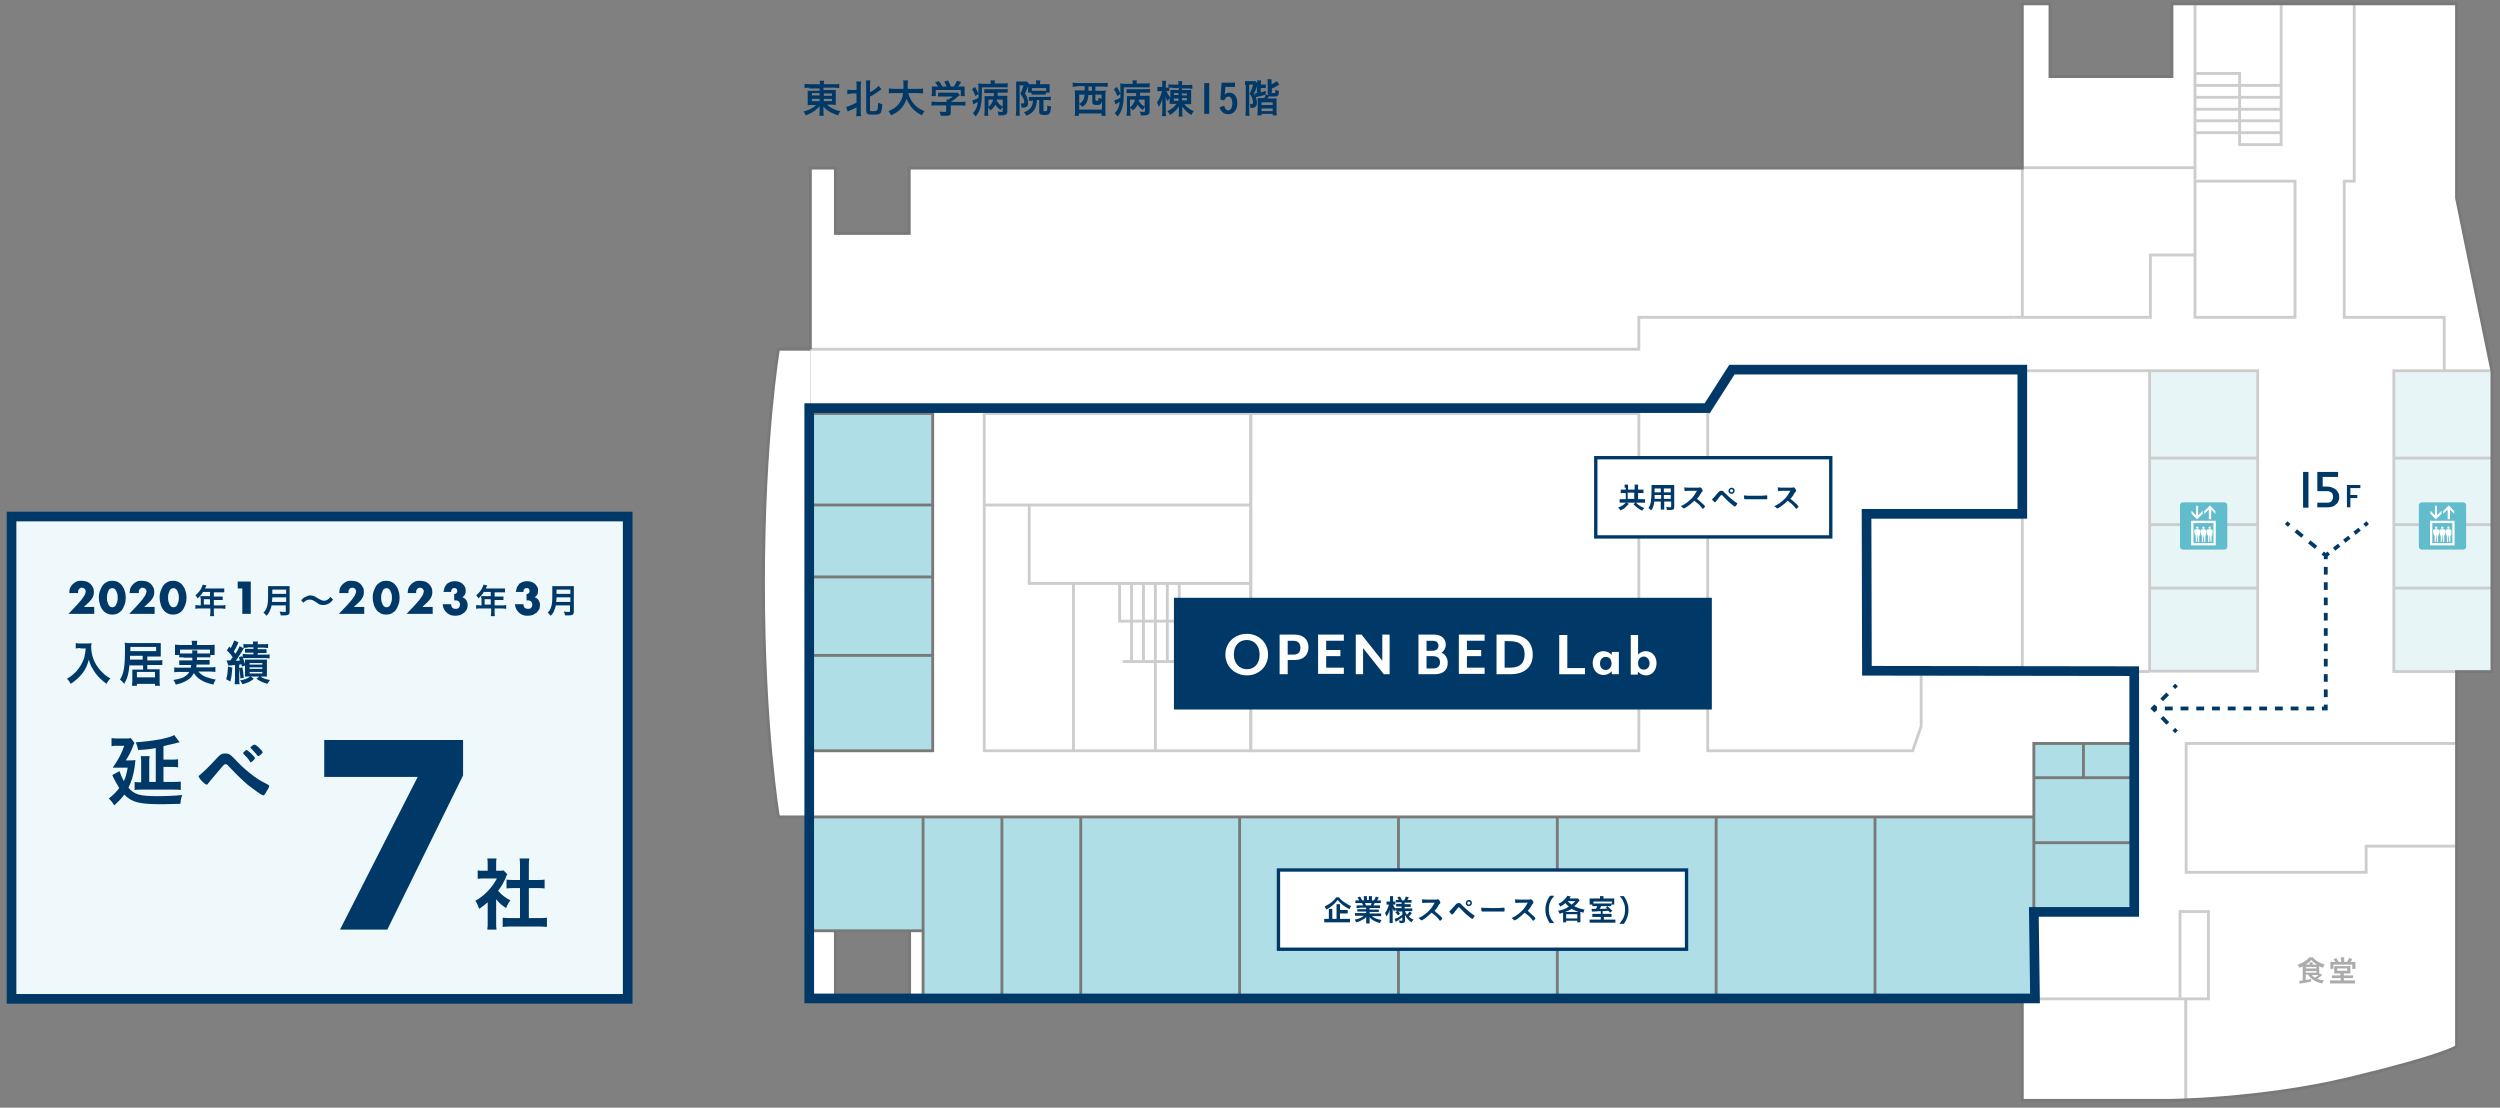 <?xml version="1.0" encoding="utf-8"?>
<!-- Generator: Adobe Illustrator 27.7.0, SVG Export Plug-In . SVG Version: 6.00 Build 0)  -->
<svg version="1.1" id="レイヤー_1" xmlns="http://www.w3.org/2000/svg" xmlns:xlink="http://www.w3.org/1999/xlink" x="0px"
	 y="0px" viewBox="0 0 650 288" style="enable-background:new 0 0 650 288;" xml:space="preserve">
<rect x="0" y="0" width="650" height="288" fill="#808080" stroke="none"/>
<style type="text/css">
	.st0{fill:#EFF8FA;}
	.st1{fill:#003968;}
	.st2{fill:none;stroke:#003968;stroke-width:2.511;stroke-miterlimit:10;}
	.st3{fill:#FFFFFF;}
	.st4{fill:#B0DEE6;}
	.st5{fill:#E7F5F7;}
	.st6{fill:none;stroke:#CDCDCD;stroke-width:0.746;stroke-miterlimit:10;}
	.st7{fill:none;stroke:#ACABAB;stroke-width:0.746;stroke-miterlimit:10;}
	.st8{fill:none;stroke:#7A7979;stroke-width:0.746;stroke-miterlimit:10;}
	.st9{fill:#61BCCC;}
	.st10{fill:none;stroke:#CDCDCD;stroke-width:0.782;stroke-miterlimit:10;}
	.st11{fill:#ACABAB;}
	.st12{fill:none;stroke:#003968;stroke-width:0.996;stroke-miterlimit:10;}
	.st13{fill:none;stroke:#003968;stroke-width:0.996;stroke-miterlimit:10;stroke-dasharray:1.684,1.684;}
	.st14{fill:none;stroke:#003968;stroke-width:0.996;stroke-miterlimit:10;stroke-dasharray:2.27,2.27;}
	.st15{fill:none;stroke:#003968;stroke-width:0.996;stroke-miterlimit:10;stroke-dasharray:1.991,1.991;}
	.st16{fill:none;stroke:#003968;stroke-width:0.996;stroke-miterlimit:10;stroke-dasharray:2.044,2.044;}
	.st17{fill:none;stroke:#003968;stroke-width:0.996;stroke-miterlimit:10;stroke-dasharray:2.218,2.218;}
	.st18{fill:#FFFFFF;stroke:#7A7979;stroke-width:0.746;stroke-miterlimit:10;}
	.st19{fill:#FFFFFF;stroke:#003968;stroke-width:0.874;stroke-miterlimit:10;}
	.st20{fill:#003968;stroke:#003968;stroke-width:2.149;stroke-miterlimit:10;}
	.st21{fill:#FFFFFF;stroke:#003968;stroke-width:0.875;stroke-miterlimit:10;}
</style>
<g>
	<rect x="3" y="134.3" class="st0" width="160.2" height="125.4"/>
	<g>
		<g>
			<path class="st1" d="M108.6,202H84.3v-9.6h36.1v9.2l-19.7,40.1H88.4L108.6,202z"/>
		</g>
	</g>
	<g>
		<path class="st1" d="M24.6,159.6h-6.8l2.1-2.2c0.5-0.6,1-1.1,1.3-1.5c0.3-0.4,0.5-0.7,0.7-1c0.2-0.3,0.2-0.5,0.3-0.7
			c0-0.2,0.1-0.3,0.1-0.4c0-0.1,0-0.2-0.1-0.4c0-0.1-0.1-0.2-0.2-0.3c-0.1-0.1-0.2-0.2-0.3-0.2s-0.3-0.1-0.4-0.1
			c-0.3,0-0.5,0.1-0.7,0.3c-0.2,0.2-0.3,0.4-0.3,0.7c0,0.1,0,0.2,0,0.4H18c0-0.5,0.1-0.9,0.2-1.3c0.2-0.4,0.4-0.7,0.7-1
			c0.3-0.3,0.6-0.5,1-0.7c0.4-0.2,0.8-0.2,1.3-0.2c0.5,0,0.9,0.1,1.3,0.2c0.4,0.1,0.7,0.4,1,0.6c0.3,0.3,0.5,0.6,0.7,1
			c0.2,0.4,0.2,0.8,0.2,1.2c0,0.5-0.1,0.9-0.3,1.3s-0.5,0.8-0.9,1.2l-1.4,1.3h2.7V159.6z"/>
		<path class="st1" d="M25.7,155.4c0-0.7,0.1-1.3,0.3-1.8c0.2-0.5,0.4-1,0.7-1.4c0.3-0.4,0.7-0.7,1.1-0.9c0.4-0.2,0.9-0.3,1.4-0.3
			c0.5,0,1,0.1,1.4,0.3c0.4,0.2,0.8,0.5,1.1,0.9c0.3,0.4,0.6,0.9,0.7,1.4c0.2,0.5,0.3,1.2,0.3,1.8s-0.1,1.3-0.3,1.8
			c-0.2,0.5-0.4,1-0.7,1.4c-0.3,0.4-0.7,0.7-1.1,0.9c-0.4,0.2-0.9,0.3-1.4,0.3c-0.5,0-1-0.1-1.4-0.3c-0.4-0.2-0.8-0.5-1.1-0.9
			c-0.3-0.4-0.6-0.9-0.7-1.4C25.8,156.6,25.7,156,25.7,155.4z M27.8,155.4c0,0.4,0,0.7,0.1,1c0.1,0.3,0.2,0.6,0.3,0.8
			c0.1,0.2,0.3,0.4,0.4,0.5c0.2,0.1,0.4,0.2,0.6,0.2c0.2,0,0.4-0.1,0.6-0.2c0.2-0.1,0.3-0.3,0.4-0.5c0.1-0.2,0.2-0.5,0.3-0.8
			c0.1-0.3,0.1-0.6,0.1-1c0-0.4,0-0.7-0.1-1c-0.1-0.3-0.2-0.6-0.3-0.8c-0.1-0.2-0.3-0.4-0.4-0.5c-0.2-0.1-0.4-0.2-0.6-0.2
			c-0.2,0-0.4,0.1-0.6,0.2c-0.2,0.1-0.3,0.3-0.4,0.5c-0.1,0.2-0.2,0.5-0.3,0.8C27.9,154.7,27.8,155,27.8,155.4z"/>
		<path class="st1" d="M40.4,159.6h-6.8l2.1-2.2c0.5-0.6,1-1.1,1.3-1.5c0.3-0.4,0.5-0.7,0.7-1c0.2-0.3,0.2-0.5,0.3-0.7
			c0-0.2,0.1-0.3,0.1-0.4c0-0.1,0-0.2-0.1-0.4c0-0.1-0.1-0.2-0.2-0.3c-0.1-0.1-0.2-0.2-0.3-0.2s-0.3-0.1-0.4-0.1
			c-0.3,0-0.5,0.1-0.7,0.3c-0.2,0.2-0.3,0.4-0.3,0.7c0,0.1,0,0.2,0,0.4h-2.4c0-0.5,0.1-0.9,0.2-1.3c0.2-0.4,0.4-0.7,0.7-1
			c0.3-0.3,0.6-0.5,1-0.7c0.4-0.2,0.8-0.2,1.3-0.2c0.5,0,0.9,0.1,1.3,0.2c0.4,0.1,0.7,0.4,1,0.6c0.3,0.3,0.5,0.6,0.7,1
			c0.2,0.4,0.2,0.8,0.2,1.2c0,0.5-0.1,0.9-0.3,1.3c-0.2,0.4-0.5,0.8-0.9,1.2l-1.4,1.3h2.7V159.6z"/>
		<path class="st1" d="M41.5,155.4c0-0.7,0.1-1.3,0.3-1.8c0.2-0.5,0.4-1,0.7-1.4c0.3-0.4,0.7-0.7,1.1-0.9c0.4-0.2,0.9-0.3,1.4-0.3
			c0.5,0,1,0.1,1.4,0.3c0.4,0.2,0.8,0.5,1.1,0.9c0.3,0.4,0.6,0.9,0.7,1.4c0.2,0.5,0.3,1.2,0.3,1.8s-0.1,1.3-0.3,1.8
			c-0.2,0.5-0.4,1-0.7,1.4c-0.3,0.4-0.7,0.7-1.1,0.9c-0.4,0.2-0.9,0.3-1.4,0.3c-0.5,0-1-0.1-1.4-0.3c-0.4-0.2-0.8-0.5-1.1-0.9
			c-0.3-0.4-0.6-0.9-0.7-1.4C41.6,156.6,41.5,156,41.5,155.4z M43.7,155.4c0,0.4,0,0.7,0.1,1c0.1,0.3,0.2,0.6,0.3,0.8
			c0.1,0.2,0.3,0.4,0.4,0.5c0.2,0.1,0.4,0.2,0.6,0.2c0.2,0,0.4-0.1,0.6-0.2c0.2-0.1,0.3-0.3,0.4-0.5c0.1-0.2,0.2-0.5,0.3-0.8
			c0.1-0.3,0.1-0.6,0.1-1c0-0.4,0-0.7-0.1-1c-0.1-0.3-0.2-0.6-0.3-0.8c-0.1-0.2-0.3-0.4-0.4-0.5c-0.2-0.1-0.4-0.2-0.6-0.2
			c-0.2,0-0.4,0.1-0.6,0.2c-0.2,0.1-0.3,0.3-0.4,0.5c-0.1,0.2-0.2,0.5-0.3,0.8C43.7,154.7,43.7,155,43.7,155.4z"/>
		<path class="st1" d="M52.1,155.5c0-0.2,0-0.3,0-0.5c0.2,0,0.4,0,0.6,0h1.9v-1.1h-1.8c-0.4,0.7-0.9,1.2-1.4,1.7
			c-0.2-0.4-0.3-0.5-0.6-0.8c0.9-0.8,1.3-1.3,1.7-2.2c0.1-0.3,0.2-0.5,0.2-0.6l1,0.2c0,0.1-0.2,0.3-0.4,0.8h4.1c0.4,0,0.6,0,0.9,0v1
			c-0.3,0-0.5,0-0.9,0h-1.8v1.1h1.4c0.4,0,0.6,0,0.9,0v0.9c-0.2,0-0.5,0-0.9,0h-1.4v1.4h2c0.4,0,0.7,0,1-0.1v1c-0.3,0-0.6-0.1-1-0.1
			h-2v1.1c0,0.4,0,0.7,0.1,0.9h-1.1c0-0.3,0.1-0.5,0.1-0.9v-1.1h-2.9c-0.4,0-0.7,0-1,0.1v-1c0.3,0,0.5,0.1,1,0.1h0.4V155.5z
			 M54.6,157.2v-1.4H53v1.4H54.6z"/>
		<path class="st1" d="M63,153h-1.2v-1.8h3.4v8.4H63V153z"/>
		<path class="st1" d="M70.6,157.4c-0.1,0.4-0.1,0.7-0.3,1c-0.2,0.7-0.5,1.2-1,1.7c-0.3-0.3-0.5-0.6-0.8-0.8
			c0.5-0.5,0.7-0.9,0.9-1.5c0.3-0.8,0.3-1.8,0.3-4.1c0-0.6,0-1,0-1.3c0.3,0,0.6,0,1,0h3.6c0.5,0,0.7,0,1,0c0,0.2,0,0.5,0,1v5.6
			c0,0.4-0.1,0.7-0.3,0.8c-0.2,0.1-0.4,0.2-1,0.2c-0.3,0-0.5,0-1,0c-0.1-0.4-0.1-0.6-0.3-1c0.5,0.1,0.9,0.1,1.3,0.1
			c0.3,0,0.3,0,0.3-0.2v-1.5H70.6z M74.4,156.5v-1.2h-3.6c0,0.3,0,0.6-0.1,1.2H74.4z M74.4,154.4v-1.1h-3.6v1.1H74.4z"/>
		<path class="st1" d="M78.3,156.1c0.3-0.4,0.5-0.6,0.9-0.8c0.6-0.3,1-0.5,1.5-0.5c0.4,0,0.8,0.1,1.2,0.3c0.2,0.1,0.2,0.1,0.8,0.5
			c0.7,0.4,1.2,0.6,1.6,0.6c0.2,0,0.5-0.1,0.7-0.2c0.4-0.2,0.6-0.4,0.9-0.8l0.7,0.7c-0.4,0.5-0.6,0.7-0.9,0.9
			c-0.5,0.3-1,0.5-1.6,0.5c-0.3,0-0.6,0-0.8-0.1c-0.4-0.1-0.5-0.2-1.2-0.7c-0.8-0.5-1.1-0.6-1.6-0.6c-0.6,0-1,0.2-1.6,0.8
			L78.3,156.1z"/>
		<path class="st1" d="M94.9,159.6h-6.8l2.1-2.2c0.5-0.6,1-1.1,1.3-1.5c0.3-0.4,0.5-0.7,0.7-1c0.2-0.3,0.2-0.5,0.3-0.7
			c0-0.2,0.1-0.3,0.1-0.4c0-0.1,0-0.2-0.1-0.4c0-0.1-0.1-0.2-0.2-0.3c-0.1-0.1-0.2-0.2-0.3-0.2c-0.1-0.1-0.3-0.1-0.4-0.1
			c-0.3,0-0.5,0.1-0.7,0.3c-0.2,0.2-0.3,0.4-0.3,0.7c0,0.1,0,0.2,0,0.4h-2.4c0-0.5,0.1-0.9,0.2-1.3c0.2-0.4,0.4-0.7,0.7-1
			c0.3-0.3,0.6-0.5,1-0.7c0.4-0.2,0.8-0.2,1.3-0.2c0.5,0,0.9,0.1,1.3,0.2c0.4,0.1,0.7,0.4,1,0.6c0.3,0.3,0.5,0.6,0.7,1
			c0.2,0.4,0.2,0.8,0.2,1.2c0,0.5-0.1,0.9-0.3,1.3s-0.5,0.8-0.9,1.2l-1.4,1.3h2.7V159.6z"/>
		<path class="st1" d="M96.9,155.4c0-0.7,0.1-1.3,0.3-1.8c0.2-0.5,0.4-1,0.7-1.4c0.3-0.4,0.7-0.7,1.1-0.9c0.4-0.2,0.9-0.3,1.4-0.3
			c0.5,0,1,0.1,1.4,0.3c0.4,0.2,0.8,0.5,1.1,0.9c0.3,0.4,0.6,0.9,0.7,1.4c0.2,0.5,0.3,1.2,0.3,1.8s-0.1,1.3-0.3,1.8
			c-0.2,0.5-0.4,1-0.7,1.4c-0.3,0.4-0.7,0.7-1.1,0.9c-0.4,0.2-0.9,0.3-1.4,0.3c-0.5,0-1-0.1-1.4-0.3c-0.4-0.2-0.8-0.5-1.1-0.9
			c-0.3-0.4-0.6-0.9-0.7-1.4C97,156.6,96.9,156,96.9,155.4z M99.1,155.4c0,0.4,0,0.7,0.1,1c0.1,0.3,0.2,0.6,0.3,0.8
			c0.1,0.2,0.3,0.4,0.4,0.5c0.2,0.1,0.4,0.2,0.6,0.2c0.2,0,0.4-0.1,0.6-0.2c0.2-0.1,0.3-0.3,0.4-0.5c0.1-0.2,0.2-0.5,0.3-0.8
			c0.1-0.3,0.1-0.6,0.1-1c0-0.4,0-0.7-0.1-1c-0.1-0.3-0.2-0.6-0.3-0.8c-0.1-0.2-0.3-0.4-0.4-0.5c-0.2-0.1-0.4-0.2-0.6-0.2
			c-0.2,0-0.4,0.1-0.6,0.2c-0.2,0.1-0.3,0.3-0.4,0.5c-0.1,0.2-0.2,0.5-0.3,0.8C99.1,154.7,99.1,155,99.1,155.4z"/>
		<path class="st1" d="M112.5,159.6h-6.8l2.1-2.2c0.5-0.6,1-1.1,1.3-1.5c0.3-0.4,0.5-0.7,0.7-1c0.2-0.3,0.2-0.5,0.3-0.7
			c0-0.2,0.1-0.3,0.1-0.4c0-0.1,0-0.2-0.1-0.4c0-0.1-0.1-0.2-0.2-0.3c-0.1-0.1-0.2-0.2-0.3-0.2c-0.1-0.1-0.3-0.1-0.4-0.1
			c-0.3,0-0.5,0.1-0.7,0.3c-0.2,0.2-0.3,0.4-0.3,0.7c0,0.1,0,0.2,0,0.4H106c0-0.5,0.1-0.9,0.2-1.3c0.2-0.4,0.4-0.7,0.7-1
			c0.3-0.3,0.6-0.5,1-0.7c0.4-0.2,0.8-0.2,1.3-0.2c0.5,0,0.9,0.1,1.3,0.2c0.4,0.1,0.7,0.4,1,0.6c0.3,0.3,0.5,0.6,0.7,1
			c0.2,0.4,0.2,0.8,0.2,1.2c0,0.5-0.1,0.9-0.3,1.3s-0.5,0.8-0.9,1.2l-1.4,1.3h2.7V159.6z"/>
		<path class="st1" d="M117.6,154.5c0.1,0,0.1,0,0.2,0s0.1,0,0.1,0c0.3,0,0.5-0.1,0.7-0.2c0.2-0.2,0.3-0.4,0.3-0.6
			c0-0.3-0.1-0.5-0.2-0.6c-0.2-0.2-0.4-0.2-0.6-0.2c-0.3,0-0.5,0.1-0.6,0.3c-0.2,0.2-0.2,0.4-0.2,0.7h-2c0.1-0.4,0.2-0.8,0.3-1.2
			c0.2-0.3,0.4-0.6,0.6-0.9c0.3-0.2,0.6-0.4,0.9-0.5c0.3-0.1,0.7-0.2,1.2-0.2c0.4,0,0.8,0.1,1.1,0.2c0.3,0.1,0.6,0.3,0.9,0.5
			c0.2,0.2,0.4,0.5,0.6,0.8c0.1,0.3,0.2,0.6,0.2,1c0,0.4-0.1,0.7-0.2,1c-0.2,0.3-0.4,0.5-0.7,0.7c0.4,0.1,0.8,0.4,1,0.7
			c0.2,0.3,0.4,0.8,0.4,1.3c0,0.4-0.1,0.8-0.2,1.1c-0.2,0.3-0.4,0.6-0.7,0.9c-0.3,0.2-0.6,0.4-1,0.6c-0.4,0.1-0.8,0.2-1.3,0.2
			c-0.6,0-1.2-0.1-1.7-0.4c-0.5-0.3-0.9-0.7-1.2-1.2c-0.1-0.2-0.2-0.5-0.3-0.7c0-0.2-0.1-0.5-0.1-0.7h2.2c0,0.4,0.1,0.7,0.3,0.9
			c0.2,0.2,0.5,0.3,0.9,0.3c0.4,0,0.7-0.1,0.8-0.3c0.2-0.2,0.3-0.5,0.3-0.8c0-0.4-0.1-0.6-0.3-0.8c-0.2-0.2-0.5-0.3-0.8-0.3
			c-0.1,0-0.1,0-0.2,0c-0.1,0-0.1,0-0.2,0V154.5z"/>
		<path class="st1" d="M125.1,155.5c0-0.2,0-0.3,0-0.5c0.2,0,0.4,0,0.6,0h1.9v-1.1h-1.8c-0.4,0.7-0.9,1.2-1.4,1.7
			c-0.2-0.4-0.3-0.5-0.6-0.8c0.9-0.8,1.3-1.3,1.7-2.2c0.1-0.3,0.2-0.5,0.2-0.6l1,0.2c0,0.1-0.2,0.3-0.4,0.8h4.1c0.4,0,0.6,0,0.9,0v1
			c-0.3,0-0.5,0-0.9,0h-1.8v1.1h1.4c0.4,0,0.6,0,0.9,0v0.9c-0.2,0-0.5,0-0.9,0h-1.4v1.4h2c0.4,0,0.7,0,1-0.1v1c-0.3,0-0.6-0.1-1-0.1
			h-2v1.1c0,0.4,0,0.7,0.1,0.9h-1.1c0-0.3,0.1-0.5,0.1-0.9v-1.1h-2.9c-0.4,0-0.7,0-1,0.1v-1c0.3,0,0.5,0.1,1,0.1h0.4V155.5z
			 M127.6,157.2v-1.4H126v1.4H127.6z"/>
		<path class="st1" d="M136.4,154.5c0.1,0,0.1,0,0.2,0c0,0,0.1,0,0.1,0c0.3,0,0.5-0.1,0.7-0.2c0.2-0.2,0.3-0.4,0.3-0.6
			c0-0.3-0.1-0.5-0.2-0.6c-0.2-0.2-0.4-0.2-0.6-0.2c-0.3,0-0.5,0.1-0.6,0.3c-0.2,0.2-0.2,0.4-0.2,0.7h-2c0.1-0.4,0.2-0.8,0.3-1.2
			c0.2-0.3,0.4-0.6,0.6-0.9c0.3-0.2,0.6-0.4,0.9-0.5c0.3-0.1,0.7-0.2,1.2-0.2c0.4,0,0.8,0.1,1.1,0.2c0.3,0.1,0.6,0.3,0.9,0.5
			c0.2,0.2,0.4,0.5,0.6,0.8s0.2,0.6,0.2,1c0,0.4-0.1,0.7-0.2,1c-0.2,0.3-0.4,0.5-0.7,0.7c0.4,0.1,0.8,0.4,1,0.7
			c0.2,0.3,0.4,0.8,0.4,1.3c0,0.4-0.1,0.8-0.2,1.1c-0.2,0.3-0.4,0.6-0.7,0.9c-0.3,0.2-0.6,0.4-1,0.6c-0.4,0.1-0.8,0.2-1.3,0.2
			c-0.6,0-1.2-0.1-1.7-0.4c-0.5-0.3-0.9-0.7-1.2-1.2c-0.1-0.2-0.2-0.5-0.3-0.7c0-0.2-0.1-0.5-0.1-0.7h2.2c0,0.4,0.1,0.7,0.3,0.9
			c0.2,0.2,0.5,0.3,0.9,0.3c0.4,0,0.7-0.1,0.8-0.3c0.2-0.2,0.3-0.5,0.3-0.8c0-0.4-0.1-0.6-0.3-0.8c-0.2-0.2-0.5-0.3-0.8-0.3
			c-0.1,0-0.1,0-0.2,0c-0.1,0-0.1,0-0.2,0V154.5z"/>
		<path class="st1" d="M144.5,157.4c-0.1,0.4-0.1,0.7-0.3,1c-0.2,0.7-0.5,1.2-1,1.7c-0.3-0.3-0.5-0.6-0.8-0.8
			c0.5-0.5,0.7-0.9,0.9-1.5c0.3-0.8,0.3-1.8,0.3-4.1c0-0.6,0-1,0-1.3c0.3,0,0.6,0,1,0h3.6c0.5,0,0.7,0,1,0c0,0.2,0,0.5,0,1v5.6
			c0,0.4-0.1,0.7-0.3,0.8c-0.2,0.1-0.4,0.2-1,0.2c-0.3,0-0.5,0-1,0c-0.1-0.4-0.1-0.6-0.3-1c0.5,0.1,0.9,0.1,1.3,0.1
			c0.3,0,0.3,0,0.3-0.2v-1.5H144.5z M148.3,156.5v-1.2h-3.6c0,0.3,0,0.6-0.1,1.2H148.3z M148.3,154.4v-1.1h-3.6v1.1H148.3z"/>
	</g>
	<g>
		<path class="st1" d="M20.9,168.5c-0.3,0-0.7,0-1.2,0.1v-1.4c0.4,0.1,0.6,0.1,1.1,0.1h1.9c0.5,0,0.8,0,1.1-0.1
			c0,0.3-0.1,0.5-0.1,0.8c0,1.7,0.4,3.3,1.3,4.8c0.5,0.8,1.1,1.6,1.9,2.3c0.6,0.6,1,0.8,1.8,1.3c-0.5,0.5-0.7,0.8-1,1.4
			c-1.2-0.9-2.1-1.7-2.9-2.8c-0.4-0.6-0.7-1.1-1.1-1.8c-0.3-0.7-0.4-1-0.6-1.7c-0.4,1.5-0.9,2.6-1.7,3.6c-0.8,1-1.7,1.8-3,2.7
			c-0.3-0.5-0.5-0.9-1-1.3c1-0.6,1.6-1.1,2.4-1.9c0.9-1,1.7-2.3,2.1-3.6c0.2-0.8,0.3-1.5,0.4-2.4H20.9z"/>
		<path class="st1" d="M33.7,172.6c-0.2,2.4-0.5,3.6-1.4,5.2c-0.4-0.5-0.6-0.7-1.1-1.1c1-1.6,1.3-3.3,1.3-8.2c0-0.6,0-0.9-0.1-1.4
			c0.4,0.1,0.9,0.1,1.6,0.1h6.4c0.6,0,1,0,1.4,0c0,0.3,0,0.6,0,1.1v1.3c0,0.5,0,0.7,0,1.1c-0.5,0-0.8,0-1.3,0h-2.2v1h2.7
			c0.5,0,0.8,0,1.2-0.1v1.3c-0.4,0-0.7,0-1.2,0h-2.7v1.1h2.2c0.4,0,0.7,0,1,0c0,0.3,0,0.6,0,1v2.1c0,0.5,0,0.8,0.1,1.2h-1.3v-0.5
			h-4.7v0.5h-1.3c0-0.3,0.1-0.6,0.1-1.1v-2.1c0-0.5,0-0.7,0-1c0.3,0,0.5,0,1,0h1.8v-1.1H33.7z M37.1,170.5h-3.3l0,1h3.3V170.5z
			 M40.6,169.3v-1.1h-6.7v1.1H40.6z M35.6,176.1h4.7v-1.4h-4.7V176.1z"/>
		<path class="st1" d="M47.7,170.9c-0.6,0-0.9,0-1.1,0v-0.6h-1.1c0-0.3,0-0.5,0-0.9v-0.9c0-0.3,0-0.6,0-0.9c0.4,0,0.7,0.1,1.3,0.1
			h3.1v-0.3c0-0.3,0-0.5-0.1-0.8h1.5c0,0.2-0.1,0.4-0.1,0.8v0.3h3.3c0.6,0,0.9,0,1.3-0.1c0,0.3,0,0.6,0,0.9v0.9c0,0.4,0,0.6,0,0.9
			h-1.1v0.6c-0.3,0-0.6,0-1.1,0h-2.4c0,0.2,0,0.3,0,0.7h2.2c0.6,0,0.8,0,1.1,0v1.2c-0.3,0-0.5,0-1.1,0h-2.3c0,0.3,0,0.4-0.1,0.7h3.8
			c0.6,0,0.9,0,1.2-0.1v1.3c-0.4,0-0.8-0.1-1.3-0.1h-3.1c0.4,0.5,0.7,0.7,1.1,1c0.5,0.3,1.3,0.6,2.1,0.8c0.3,0.1,0.7,0.2,1.3,0.3
			c-0.3,0.4-0.5,0.8-0.6,1.3c-1.1-0.3-1.6-0.4-2.3-0.7c-1.3-0.6-2.1-1.2-2.8-2.3c-0.4,0.8-0.9,1.4-1.8,1.9c-0.8,0.5-1.6,0.8-2.9,1.1
			c-0.2-0.6-0.3-0.7-0.6-1.2c1.2-0.2,1.9-0.4,2.6-0.7c0.7-0.4,1.2-0.8,1.5-1.4h-2.6c-0.5,0-0.9,0-1.3,0.1v-1.3
			c0.4,0.1,0.6,0.1,1.2,0.1h3.1c0-0.2,0.1-0.4,0.1-0.7h-2c-0.6,0-0.8,0-1.1,0v-1.2c0.3,0,0.5,0,1.1,0H50c0-0.2,0-0.4,0-0.7H47.7z
			 M50,169.9c0-0.4,0-0.6-0.1-0.8h1.4c0,0.2,0,0.3,0,0.8h2.4c0.5,0,0.6,0,0.9,0v-1h-7.8v1c0.3,0,0.5,0,0.9,0H50z"/>
		<path class="st1" d="M60.4,173.6c-0.1,1.6-0.2,2.3-0.5,3.6l-1.1-0.6c0.3-0.9,0.4-1.8,0.5-3.3L60.4,173.6z M58.9,171.7
			c0.2,0,0.4,0,0.6,0c0.1,0,0.2,0,0.4,0c0.1-0.1,0.1-0.1,0.2-0.3c0.1-0.1,0.1-0.2,0.4-0.5c-0.5-0.8-0.9-1.2-1.5-1.8l0.6-1
			c0.2,0.2,0.2,0.2,0.4,0.4c0.4-0.7,0.7-1.4,0.9-2l1.1,0.5c-0.1,0.1-0.1,0.2-0.2,0.5c-0.4,0.9-0.6,1.2-1,1.9
			c0.2,0.3,0.3,0.4,0.4,0.6c0.6-0.9,0.9-1.5,1.1-2l1.1,0.6c-0.2,0.2-0.2,0.3-0.5,0.8c-0.4,0.7-1.2,1.8-1.6,2.4c0.5,0,0.6,0,1.1-0.1
			c-0.1-0.3-0.2-0.4-0.3-0.8l0.8-0.3c0.4,0.7,0.6,1.4,0.9,2.4l-0.9,0.3c-0.1-0.3-0.1-0.4-0.1-0.6c-0.2,0-0.3,0.1-0.6,0.1v3.7
			c0,0.6,0,1,0.1,1.4h-1.3c0-0.4,0.1-0.7,0.1-1.4v-3.6c-0.5,0-0.8,0.1-0.9,0.1c-0.5,0-0.5,0-0.8,0.1L58.9,171.7z M63,173.5
			c0.2,1,0.3,1.4,0.4,2.7l-0.9,0.2c0-0.9-0.2-1.9-0.3-2.7L63,173.5z M64.7,175.9c-0.4,0-0.6,0-1,0c0-0.3,0-0.7,0-1.1v-2.3
			c0-0.5,0-0.7,0-1c0.3,0,0.5,0,1,0h3.7c0.6,0,0.7,0,1,0c0,0.3,0,0.7,0,1.1v2.1c0,0.5,0,0.9,0,1.2c-0.4,0-0.6,0-1,0h-0.7
			c0.8,0.5,1.3,0.7,2.5,0.9c-0.2,0.3-0.4,0.6-0.7,1c-1.2-0.4-1.8-0.6-2.8-1.3l0.7-0.6h-2.2l0.8,0.6c-1.1,0.8-1.5,1-3,1.4
			c-0.1-0.3-0.3-0.7-0.6-1c1.2-0.2,1.8-0.4,2.7-1H64.7z M64.4,168.4c-0.5,0-0.8,0-1.1,0.1v-1.1c0.3,0.1,0.6,0.1,1.1,0.1h1.4
			c0-0.3,0-0.5-0.1-0.7h1.4c-0.1,0.3-0.1,0.4-0.1,0.7h1.6c0.5,0,0.8,0,1.1-0.1v1.1c-0.3,0-0.5-0.1-1.1-0.1h-1.6v0.4h1.3
			c0.5,0,0.7,0,1,0v1c-0.3,0-0.5,0-1,0h-1.3v0.4H69c0.5,0,0.8,0,1.1-0.1v1.1c-0.4,0-0.7-0.1-1.1-0.1h-4.7c-0.5,0-0.9,0-1.2,0v-1.1
			c0.3,0,0.6,0.1,1.1,0.1h1.7v-0.4h-1.2c-0.5,0-0.7,0-1,0v-1c0.3,0,0.6,0,1,0h1.2v-0.4H64.4z M64.9,172.8h3.3v-0.4h-3.3V172.8z
			 M64.9,173.9h3.3v-0.4h-3.3V173.9z M64.9,175.1h3.3v-0.4h-3.3V175.1z"/>
	</g>
	<g>
		<path class="st1" d="M31.1,200.5c0.3,1,0.6,1.7,1.1,2.6c0.5-1.1,0.7-1.9,1-3.5h-2.4c-0.5,0-1.1,0-1.5,0c1.4-2,2.3-3.6,3-5.7h-1.9
			c-0.5,0-0.9,0-1.4,0.1v-2.1c0.5,0.1,0.8,0.1,1.4,0.1h2.2c0.8,0,1.1,0,1.4-0.1l1,1.3c-0.2,0.2-0.3,0.5-0.4,0.8
			c-0.5,1.3-1.1,2.5-1.9,3.7h1.1c0.6,0,1,0,1.4-0.1c0,0.4-0.1,0.9-0.2,1.9c-0.3,2-0.8,3.7-1.6,5.3c1.5,1.8,3,2.2,7.5,2.2
			c2.5,0,4.5-0.1,6.5-0.3c-0.4,1-0.4,1.2-0.5,2.3c-1.9,0-3.5,0.1-4.7,0.1c-6.1,0-7.9-0.5-9.9-2.5c-0.7,1-1.2,1.5-2.6,2.8
			c-0.4-0.7-0.8-1.2-1.4-1.8c1.4-1.1,1.9-1.7,2.7-2.7c-0.5-0.8-1.1-1.9-1.5-2.7c-0.1-0.2-0.2-0.5-0.3-0.7L31.1,200.5z M40.5,194.5
			c-1.7,0.3-2.5,0.4-4.6,0.5c-0.1-0.7-0.3-1.3-0.6-2c2.7-0.2,4.2-0.4,6.5-0.8c1.8-0.4,2.9-0.7,3.5-1.1l1.4,1.9
			c-0.3,0.1-0.3,0.1-0.6,0.1c-0.2,0.1-0.2,0.1-1.1,0.3c-1.8,0.4-1.8,0.4-2.5,0.6v3.5h2c0.8,0,1.2,0,1.8-0.1v2.1
			c-0.6-0.1-1-0.1-1.8-0.1h-2v3.9H45c0.7,0,1.2,0,2-0.1v2.2c-0.6-0.1-1.1-0.1-2-0.1h-8c-1.1,0-1.4,0-2,0.1v-2.1
			c0.5,0.1,0.9,0.1,1.7,0.1v-4.8c0-0.9,0-1.4-0.1-2h2.3c-0.1,0.5-0.1,1-0.1,1.9v4.8h1.7V194.5z"/>
		<path class="st1" d="M56.4,197.1c0.9-1,1.3-1.2,2.2-1.2c0.9,0,1.3,0.3,2.2,1.2c1.7,1.8,2.5,2.6,4.4,4.1c1.2,1,2.8,2,4.3,2.7
			c0.5,0.3,0.5,0.3,0.5,0.5c0,0.2-0.5,1.1-1,1.9c-0.3,0.4-0.4,0.5-0.5,0.5c-0.3,0-1.1-0.5-2.7-1.7c-1.5-1-3.5-2.9-5.4-4.9
			c-1.4-1.5-1.4-1.5-1.7-1.5c-0.4,0-0.4,0-1.4,1.2c-0.7,0.8-1.3,1.5-2.3,2.7c-0.5,0.6-0.7,0.9-0.9,1.1c-0.1,0.3-0.3,0.3-0.4,0.3
			c-0.2,0-0.6-0.3-1.1-0.8c-0.4-0.4-0.6-0.6-1-1.4C52.9,200.7,54.1,199.6,56.4,197.1z M65.2,198.2c-0.1,0-0.2,0-0.2-0.2
			c-0.5-0.8-1-1.3-1.7-2c-0.1-0.1-0.1-0.1-0.1-0.2c0-0.1,0.3-0.4,0.7-0.7C64,195,64,195,64.1,195c0.2,0,0.6,0.4,1.3,1
			c0.7,0.7,0.9,1,0.9,1.1C66.3,197.4,65.4,198.2,65.2,198.2z M68.3,195.6c0,0.2-0.9,1-1.1,1c-0.1,0-0.2-0.1-0.3-0.2
			c-0.4-0.5-1-1.2-1.7-1.9c-0.1-0.1-0.1-0.1-0.1-0.1c0-0.2,0.8-0.8,1-0.8C66.6,193.5,68.3,195.3,68.3,195.6z"/>
	</g>
	<rect x="3" y="134.3" class="st2" width="160.2" height="125.4"/>
	<g>
		<path class="st1" d="M129,239.7c0,0.9,0,1.5,0.1,2h-2.4c0.1-0.6,0.1-1.1,0.1-2.1v-5c-0.8,0.7-1.2,1-2.2,1.7
			c-0.3-0.8-0.6-1.5-1-2.1c1.4-0.8,2.4-1.6,3.4-2.7c0.9-1,1.5-1.8,2.2-3.1h-3.3c-0.7,0-1.2,0-1.7,0.1v-2.2c0.5,0.1,0.9,0.1,1.6,0.1
			h1v-1.7c0-0.5,0-1.1-0.1-1.5h2.4c-0.1,0.4-0.1,0.9-0.1,1.5v1.7h0.8c0.6,0,0.8,0,1.1-0.1l1,1c-0.2,0.3-0.3,0.5-0.4,0.9
			c-0.7,1.5-1,2.1-2,3.4c0.9,1.1,1.9,1.8,3.2,2.5c-0.5,0.6-0.8,1.2-1.1,2c-1.1-0.7-1.7-1.2-2.6-2.3V239.7z M137.5,238.7h2.4
			c1,0,1.7,0,2.3-0.1v2.4c-0.7-0.1-1.5-0.1-2.3-0.1H133c-0.8,0-1.6,0-2.3,0.1v-2.4c0.6,0.1,1.3,0.1,2.3,0.1h2.2v-7.8h-1.5
			c-0.7,0-1.3,0-2,0.1v-2.3c0.6,0.1,1.1,0.1,2,0.1h1.5v-3.5c0-0.8,0-1.3-0.1-2.1h2.5c-0.1,0.8-0.1,1.2-0.1,2.1v3.5h2.1
			c0.9,0,1.4,0,2-0.1v2.3c-0.6-0.1-1.3-0.1-2-0.1h-2.1V238.7z"/>
	</g>
</g>
<g>
	<path class="st3" d="M217.2,242v17.6h-6.5v-216h6.5v17h19.2v-17h289.4V1h7.2v18.9h31.7V1h74v50.5l9.2,45v78.1h-9.2v97.5
		c0,0-3,2.3-27.5,8.2c-23.7,5.7-47.5,5.8-47.5,5.8h-37.9v-26.4H236.5V242"/>
	<rect x="210.7" y="212.2" class="st4" width="29.3" height="29.7"/>
	<polygon class="st4" points="242.5,195.1 210.7,195.1 210.7,107.6 242.5,107.6 242.5,134.6 242.5,134.6 	"/>
	
		<rect x="240" y="212.2" transform="matrix(-1 -1.224647e-16 1.224647e-16 -1 768.965 471.824)" class="st4" width="289" height="47.4"/>
	<rect x="528.7" y="193.1" class="st4" width="26" height="44"/>
	<rect x="558.8" y="96.5" class="st5" width="28.3" height="78.1"/>
	<rect x="622.4" y="96.5" class="st5" width="25.2" height="78.1"/>
	<line class="st6" x1="570.7" y1="1" x2="570.7" y2="46.7"/>
	<line class="st6" x1="570.7" y1="66.3" x2="559.1" y2="66.3"/>
	<line class="st6" x1="525.8" y1="43.7" x2="525.8" y2="82.5"/>
	<line class="st6" x1="525.8" y1="96.4" x2="525.8" y2="174.6"/>
	<polyline class="st6" points="559.1,66 559.1,82.5 523.5,82.5 	"/>
	<path class="st7" d="M240,90.8"/>
	<polyline class="st8" points="210.7,195.2 242.5,195.2 242.5,131.3 	"/>
	<rect x="325.2" y="107.5" class="st6" width="100.9" height="87.7"/>
	<line class="st8" x1="240" y1="259.7" x2="240" y2="212.4"/>
	<line class="st8" x1="210.7" y1="242" x2="240" y2="242"/>
	<line class="st8" x1="260.5" y1="259.7" x2="260.5" y2="212.4"/>
	<line class="st8" x1="322.3" y1="259.7" x2="322.3" y2="212.4"/>
	<line class="st8" x1="363.6" y1="259.7" x2="363.6" y2="212.4"/>
	<line class="st6" x1="570.7" y1="43.6" x2="525.8" y2="43.6"/>
	<polyline class="st8" points="210.7,131.3 242.5,131.3 242.5,107.5 210.7,107.5 	"/>
	<line class="st8" x1="210.7" y1="150" x2="242.5" y2="150"/>
	<line class="st8" x1="210.7" y1="170.4" x2="242.5" y2="170.4"/>
	<line class="st8" x1="281" y1="259.7" x2="281" y2="212.4"/>
	<line class="st8" x1="404.9" y1="212.4" x2="404.9" y2="259.7"/>
	<line class="st8" x1="446.2" y1="259.7" x2="446.2" y2="212.4"/>
	<line class="st8" x1="210.7" y1="212.4" x2="528.8" y2="212.4"/>
	<line class="st8" x1="487.5" y1="212.4" x2="487.5" y2="259.7"/>
	<polyline class="st6" points="525.8,259.7 574.2,259.7 574.2,237 566.8,237 566.8,259.7 	"/>
	<line class="st8" x1="554.6" y1="219.1" x2="528.8" y2="219.1"/>
	<line class="st8" x1="528.8" y1="202.2" x2="554.6" y2="202.2"/>
	<polyline class="st8" points="528.8,259.7 528.8,193.3 554.6,193.3 554.6,237 528.8,237 	"/>
	<line class="st8" x1="541.7" y1="202.2" x2="541.7" y2="193.3"/>
	<polyline class="st6" points="638.8,193.3 568.4,193.3 568.4,226.8 615.2,226.8 615.2,220 638.8,220 	"/>
	<path class="st7" d="M638.8,220"/>
	<polyline class="st6" points="648,96.4 622.4,96.4 622.4,174.6 638.8,174.6 	"/>
	<line class="st6" x1="648" y1="119.1" x2="622.4" y2="119.1"/>
	<line class="st6" x1="648" y1="136.4" x2="622.4" y2="136.4"/>
	<line class="st6" x1="648" y1="152.9" x2="622.4" y2="152.9"/>
	<path class="st7" d="M587,174.6"/>
	<rect x="558.9" y="96.4" class="st6" width="28.1" height="78.1"/>
	<line class="st6" x1="558.9" y1="119.1" x2="587" y2="119.1"/>
	<line class="st6" x1="558.9" y1="136.4" x2="587" y2="136.4"/>
	<line class="st6" x1="558.9" y1="152.9" x2="587" y2="152.9"/>
	<polyline class="st6" points="499.5,174.6 499.5,188.8 497.3,195.2 444,195.2 444,107.7 450.4,96.4 558.9,96.4 	"/>
	<line class="st6" x1="325.2" y1="107.5" x2="325.2" y2="195.2"/>
	<line class="st6" x1="255.9" y1="131.3" x2="325.2" y2="131.3"/>
	<line class="st6" x1="291.9" y1="172" x2="325.2" y2="172"/>
	<line class="st6" x1="279.1" y1="195.2" x2="279.1" y2="151.7"/>
	<line class="st6" x1="300.4" y1="195.2" x2="300.4" y2="172.1"/>
	<polyline class="st6" points="325.2,107.5 255.9,107.5 255.9,195.2 325.2,195.2 	"/>
	<polyline class="st6" points="325.2,151.7 267.6,151.7 267.6,151.7 267.6,131.3 	"/>
	<line class="st6" x1="294.2" y1="151.8" x2="294.2" y2="171.8"/>
	<line class="st6" x1="297.3" y1="151.8" x2="297.3" y2="171.8"/>
	<line class="st6" x1="300.4" y1="151.8" x2="300.4" y2="171.8"/>
	<line class="st6" x1="303.5" y1="151.8" x2="303.5" y2="171.8"/>
	<line class="st6" x1="306.6" y1="151.8" x2="306.6" y2="171.8"/>
	<polyline class="st6" points="291.1,151.8 291.1,161.5 309.8,161.5 309.8,171.8 	"/>
	<line class="st6" x1="593.1" y1="34.5" x2="570.7" y2="34.5"/>
	<line class="st6" x1="593.1" y1="31.4" x2="570.7" y2="31.4"/>
	<line class="st6" x1="593.1" y1="28.4" x2="570.7" y2="28.4"/>
	<line class="st6" x1="593.1" y1="25.3" x2="570.7" y2="25.3"/>
	<line class="st6" x1="593.1" y1="22.2" x2="570.7" y2="22.2"/>
	<path class="st6" d="M570.7,20.6"/>
	<path class="st6" d="M593.1,20.6"/>
	<polyline class="st6" points="593.1,1 593.1,37.6 593.1,37.6 582.3,37.6 582.3,37.6 582.3,19.1 570.7,19.1 	"/>
	<polygon class="st6" points="596.7,82.5 596.7,47.1 570.8,47.1 570.7,47.1 570.7,82.5 	"/>
	<polyline class="st6" points="612.1,1 612.1,47.1 609.5,47.1 609.5,82.5 635.5,82.5 635.5,96.4 	"/>
	<path class="st7" d="M635.5,96.4"/>
	<g>
		<path class="st9" d="M567.6,142.9c-0.4,0-0.8-0.3-0.8-0.8v-10.7c0-0.4,0.3-0.8,0.8-0.8h10.7c0.4,0,0.8,0.3,0.8,0.8v10.7
			c0,0.4-0.3,0.8-0.8,0.8H567.6z"/>
		<path class="st3" d="M569.7,141.8h6.4v-6.4h-6.4V141.8z M575.5,141.2h-5.2V136h5.2V141.2z"/>
		<polygon class="st3" points="572.7,133.6 572.7,132.8 571.5,134 571.5,131.5 571,131.5 571,134 569.8,132.8 569.8,133.6 
			571.2,135 		"/>
		<polygon class="st3" points="574.3,132.5 574.3,135 574.9,135 574.9,132.5 576,133.6 576,132.9 574.6,131.4 573.1,132.9 
			573.1,133.6 		"/>
		<path class="st3" d="M570.7,139.2h0.2v1.7h0.3l0.1-1.7h0.1l0.1,1.7h0.3v-1.7h0.2l0.1-1.1c0-0.2-0.1-0.4-0.4-0.5
			c-0.1,0-0.2,0-0.4,0c-0.1,0-0.2,0-0.4,0c-0.2,0-0.4,0.2-0.4,0.5L570.7,139.2z"/>
		<path class="st3" d="M571.3,137.5c0.2,0,0.3-0.1,0.3-0.3c0-0.2-0.1-0.3-0.3-0.3c-0.2,0-0.3,0.1-0.3,0.3
			C571,137.4,571.2,137.5,571.3,137.5"/>
		<path class="st3" d="M572.3,139.2h0.2v1.7h0.3l0.1-1.7h0.1l0.1,1.7h0.3v-1.7h0.2l0.1-1.1c0-0.2-0.1-0.4-0.4-0.5
			c-0.1,0-0.2,0-0.4,0c-0.1,0-0.2,0-0.4,0c-0.2,0-0.4,0.2-0.4,0.5L572.3,139.2z"/>
		<path class="st3" d="M572.9,137.5c0.2,0,0.3-0.1,0.3-0.3c0-0.2-0.1-0.3-0.3-0.3s-0.3,0.1-0.3,0.3
			C572.6,137.4,572.8,137.5,572.9,137.5"/>
		<path class="st3" d="M573.9,139.2h0.2v1.7h0.3l0.1-1.7h0.1l0.1,1.7h0.3v-1.7h0.2l0.1-1.1c0-0.2-0.1-0.4-0.4-0.5
			c-0.1,0-0.2,0-0.4,0c-0.1,0-0.2,0-0.4,0c-0.2,0-0.4,0.2-0.4,0.5L573.9,139.2z"/>
		<path class="st3" d="M574.5,137.5c0.2,0,0.3-0.1,0.3-0.3c0-0.2-0.1-0.3-0.3-0.3c-0.2,0-0.3,0.1-0.3,0.3
			C574.2,137.4,574.4,137.5,574.5,137.5"/>
	</g>
	<g>
		<path class="st9" d="M629.7,142.9c-0.4,0-0.8-0.3-0.8-0.8v-10.7c0-0.4,0.3-0.8,0.8-0.8h10.7c0.4,0,0.8,0.3,0.8,0.8v10.7
			c0,0.4-0.3,0.8-0.8,0.8H629.7z"/>
		<path class="st3" d="M631.8,141.8h6.4v-6.4h-6.4V141.8z M637.6,141.2h-5.2V136h5.2V141.2z"/>
		<polygon class="st3" points="634.8,133.6 634.8,132.8 633.6,134 633.6,131.5 633.1,131.5 633.1,134 631.9,132.8 631.9,133.6 
			633.3,135 		"/>
		<polygon class="st3" points="636.4,132.5 636.4,135 637,135 637,132.5 638.1,133.6 638.1,132.9 636.7,131.4 635.2,132.9 
			635.2,133.6 		"/>
		<path class="st3" d="M632.8,139.2h0.2v1.7h0.3l0.1-1.7h0.1l0.1,1.7h0.3v-1.7h0.2l0.1-1.1c0-0.2-0.1-0.4-0.4-0.5
			c-0.1,0-0.2,0-0.4,0c-0.1,0-0.2,0-0.4,0c-0.2,0-0.4,0.2-0.4,0.5L632.8,139.2z"/>
		<path class="st3" d="M633.4,137.5c0.2,0,0.3-0.1,0.3-0.3c0-0.2-0.1-0.3-0.3-0.3c-0.2,0-0.3,0.1-0.3,0.3
			C633.1,137.4,633.3,137.5,633.4,137.5"/>
		<path class="st3" d="M634.4,139.2h0.2v1.7h0.3l0.1-1.7h0.1l0.1,1.7h0.3v-1.7h0.2l0.1-1.1c0-0.2-0.1-0.4-0.4-0.5
			c-0.1,0-0.2,0-0.4,0c-0.1,0-0.2,0-0.4,0c-0.2,0-0.4,0.2-0.4,0.5L634.4,139.2z"/>
		<path class="st3" d="M635,137.5c0.2,0,0.3-0.1,0.3-0.3c0-0.2-0.1-0.3-0.3-0.3c-0.2,0-0.3,0.1-0.3,0.3
			C634.7,137.4,634.9,137.5,635,137.5"/>
		<path class="st3" d="M636,139.2h0.2v1.7h0.3l0.1-1.7h0.1l0.1,1.7h0.3v-1.7h0.2l0.1-1.1c0-0.2-0.1-0.4-0.4-0.5c-0.1,0-0.2,0-0.4,0
			c-0.1,0-0.2,0-0.4,0c-0.2,0-0.4,0.2-0.4,0.5L636,139.2z"/>
		<path class="st3" d="M636.6,137.5c0.2,0,0.3-0.1,0.3-0.3c0-0.2-0.1-0.3-0.3-0.3c-0.2,0-0.3,0.1-0.3,0.3
			C636.3,137.4,636.5,137.5,636.6,137.5"/>
	</g>
	<line class="st10" x1="568.3" y1="259.9" x2="568.3" y2="286.1"/>
	<g>
		<g>
			<path class="st1" d="M598.8,132v-9.3h1.4v9.3H598.8z"/>
			<path class="st1" d="M607.8,127.9c-0.2-0.4-0.5-0.7-0.9-0.9c-0.4-0.2-1-0.5-2-0.5c-0.4,0-1,0-1,0V124h4v-1.3h-4h-1.4v5h2.6
				c0.2,0,0.4,0,0.6,0.1c0.2,0.1,0.4,0.2,0.5,0.3c0.1,0.1,0.3,0.3,0.3,0.5c0.1,0.2,0.1,0.4,0.1,0.6c0,0.2,0,0.4-0.1,0.6
				c-0.1,0.2-0.2,0.3-0.3,0.5c-0.1,0.1-0.3,0.3-0.5,0.3c-0.2,0.1-0.4,0.1-0.6,0.1h-2.6v1.2h2.9c0.4,0,0.8-0.1,1.1-0.2
				c0.3-0.1,0.6-0.3,0.9-0.6c0.3-0.2,0.5-0.5,0.6-0.9c0.2-0.3,0.2-0.7,0.2-1.1C608.2,128.7,608.1,128.3,607.8,127.9z"/>
		</g>
		<g>
			<path class="st1" d="M611.1,131.1L611.1,131.1v0.8h-0.9v-5.8h3.5v0.8h-2.6V131.1z"/>
			<rect x="611" y="128.7" class="st1" width="1.9" height="0.8"/>
		</g>
	</g>
	<g>
		<path class="st11" d="M599.5,253.5v1.3c0.7-0.1,0.8-0.1,1.4-0.3l0,0.7c-0.8,0.2-1.3,0.3-2.7,0.5c-0.1,0-0.2,0-0.3,0.1l-0.1-0.8
			c0,0,0.1,0,0.1,0c0,0,0,0,0,0c0.1,0,0.5,0,0.8-0.1v-3.4c0-0.1,0-0.1,0-0.3c-0.3,0.2-0.5,0.3-0.9,0.4c-0.1-0.4-0.2-0.5-0.4-0.8
			c1.3-0.4,2.4-1.1,3-1.9h0.9c0.4,0.4,0.8,0.8,1.3,1.1c0.5,0.3,1.2,0.6,1.8,0.8c-0.2,0.2-0.3,0.5-0.4,0.8c-0.4-0.1-0.7-0.3-1-0.4
			c0,0.1,0,0.2,0,0.3v1.5c0,0.1,0,0.2,0,0.3c0.1-0.1,0.1-0.1,0.1-0.2l0.7,0.4c-0.5,0.4-0.9,0.7-1.3,1c0.5,0.2,1,0.3,1.7,0.4
			c-0.2,0.3-0.3,0.5-0.4,0.8c-1.2-0.2-1.9-0.6-2.6-1.1c-0.5-0.4-0.8-0.7-1.1-1.2H599.5z M600.5,250.8v-0.2c0-0.2,0-0.3,0-0.4h0.8
			c0,0.1,0,0.2,0,0.4v0.2h1.1c-0.6-0.4-1.1-0.8-1.5-1.2c-0.4,0.5-0.9,0.9-1.5,1.2H600.5z M599.5,251.8h2.8v-0.4h-2.8V251.8z
			 M599.5,252.9h2.8v-0.4h-2.8V252.9z M601.1,253.5c0.2,0.3,0.4,0.5,0.8,0.7c0.4-0.2,0.6-0.4,0.9-0.7c-0.2,0-0.3,0-0.5,0H601.1z"/>
		<path class="st11" d="M607.6,253.1c-0.3,0-0.5,0-0.7,0c0-0.2,0-0.3,0-0.7v-0.6c0-0.2,0-0.4,0-0.6c0.1,0,0.3,0,0.5,0h3.2
			c0.2,0,0.4,0,0.5,0c0,0.1,0,0.2,0,0.6v0.6c0,0.4,0,0.5,0,0.7c-0.2,0-0.4,0-0.7,0h-1v0.5h1.7c0.3,0,0.5,0,0.7,0v0.7
			c-0.2,0-0.4,0-0.7,0h-1.7v0.6h2.1c0.4,0,0.6,0,0.8,0v0.8c-0.3,0-0.5,0-0.8,0h-4.9c-0.3,0-0.6,0-0.8,0v-0.8c0.2,0,0.5,0,0.8,0h2
			v-0.6H607c-0.4,0-0.5,0-0.7,0v-0.7c0.2,0,0.4,0,0.7,0h1.5v-0.5H607.6z M608.6,249.5c0-0.2,0-0.4,0-0.6h0.9c0,0.2,0,0.3,0,0.6v0.6
			h0.7c0.3-0.4,0.4-0.6,0.6-1.1l0.8,0.4c-0.1,0.1-0.1,0.1-0.3,0.5c0,0.1-0.1,0.1-0.2,0.2h0.5c0.3,0,0.6,0,0.8,0c0,0.2,0,0.4,0,0.7
			v0.6c0,0.2,0,0.4,0,0.5h-0.8v-1.1h-4.9v1.1h-0.8c0-0.2,0-0.3,0-0.5v-0.7c0-0.2,0-0.4,0-0.6c0.2,0,0.4,0,0.8,0h0.5
			c-0.1-0.2-0.3-0.5-0.5-0.7l0.7-0.3c0.4,0.5,0.5,0.6,0.7,1h0.6V249.5z M607.7,252.4h2.6v-0.6h-2.6V252.4z"/>
	</g>
	<g>
		<g>
			<g>
				<line class="st12" x1="615.6" y1="135.9" x2="614.8" y2="136.6"/>
				<line class="st13" x1="613.5" y1="137.6" x2="606.2" y2="143.3"/>
				<line class="st12" x1="605.5" y1="143.8" x2="604.7" y2="144.4"/>
			</g>
		</g>
		<g>
			<g>
				<line class="st12" x1="594.4" y1="135.9" x2="595.2" y2="136.6"/>
				<line class="st14" x1="596.9" y1="138" x2="603.1" y2="143.1"/>
				<polyline class="st12" points="603.9,143.8 604.7,144.4 604.7,145.4 				"/>
				<line class="st15" x1="604.7" y1="147.4" x2="604.7" y2="182.2"/>
				<polyline class="st12" points="604.7,183.2 604.7,184.2 603.7,184.2 				"/>
				<line class="st16" x1="601.7" y1="184.2" x2="561.8" y2="184.2"/>
				<line class="st12" x1="560.8" y1="184.2" x2="559.8" y2="184.2"/>
			</g>
		</g>
		<g>
			<g>
				<line class="st12" x1="565.9" y1="178.1" x2="565.2" y2="178.8"/>
				<line class="st17" x1="563.6" y1="180.4" x2="561.3" y2="182.7"/>
				<polyline class="st12" points="560.5,183.5 559.8,184.2 560.5,184.9 				"/>
				<line class="st17" x1="562.1" y1="186.5" x2="564.4" y2="188.9"/>
				<line class="st12" x1="565.2" y1="189.6" x2="565.9" y2="190.3"/>
			</g>
		</g>
	</g>
	<g>
		<path class="st1" d="M210.4,22.8c-0.5,0-0.8,0-1.2,0.1v-1.1c0.4,0,0.7,0.1,1.3,0.1h2.7c0-0.4,0-0.6-0.1-0.9h1.2
			c-0.1,0.3-0.1,0.5-0.1,0.9h2.7c0.6,0,1,0,1.3-0.1v1.1c-0.3,0-0.7-0.1-1.3-0.1h-2.8v0.6h2.1c0.6,0,0.8,0,1.1,0c0,0.3,0,0.7,0,1v1.9
			c0,0.6,0,0.6,0,1c-0.3,0-0.6-0.1-1.1-0.1h-1.2c0.9,0.8,1.9,1.4,3.5,1.7c-0.3,0.4-0.4,0.6-0.6,1.1c-0.8-0.3-1.4-0.5-2.1-0.9
			c-0.7-0.4-1.2-0.8-1.7-1.4c0,0.3,0,0.5,0,0.7V29c0,0.5,0,0.8,0.1,1.1H213c0.1-0.4,0.1-0.7,0.1-1.1v-0.7c0-0.1,0-0.5,0-0.7
			c-0.5,0.6-1.1,1.1-1.9,1.6c-0.5,0.3-1.1,0.6-1.7,0.8c-0.2-0.5-0.3-0.7-0.6-1c0.7-0.2,1.3-0.4,1.9-0.7c0.6-0.3,1.1-0.7,1.4-1h-1.1
			c-0.6,0-0.8,0-1.1,0.1c0-0.1,0-0.1,0-0.3c0,0,0,0,0-0.7v-1.8c0-0.5,0-0.7,0-1c0.3,0,0.5,0,1.1,0h2v-0.6H210.4z M211.1,24.2v0.6h2
			v-0.6H211.1z M211.1,25.7v0.6h2v-0.6H211.1z M214.2,24.9h2.1v-0.6h-2.1V24.9z M214.2,26.3h2.1v-0.6h-2.1V26.3z"/>
		<path class="st1" d="M221.2,24.4c-0.4,0-0.7,0-0.9,0.1v-1.2c0.2,0,0.5,0.1,0.9,0.1h1.5v-1.1c0-0.5,0-0.8-0.1-1.1h1.3
			c0,0.3-0.1,0.6-0.1,1.1V29c0,0.6,0,0.9,0.1,1.2h-1.3c0-0.3,0.1-0.6,0.1-1.2v-1.1c-0.6,0.3-1.1,0.6-1.9,0.9
			c-0.2,0.1-0.4,0.2-0.4,0.2l-0.4-1.2c0.3-0.1,0.5-0.1,0.9-0.3c0.8-0.3,1.2-0.5,1.8-0.8v-2.4H221.2z M226.2,28.6
			c0,0.3,0.1,0.3,0.8,0.3c0.7,0,0.9-0.1,1.1-0.3c0.1-0.2,0.2-0.9,0.2-1.9c0.4,0.2,0.7,0.3,1.1,0.4c-0.1,1.4-0.2,2.1-0.6,2.4
			c-0.3,0.3-0.7,0.3-1.8,0.3c-0.9,0-1.2,0-1.4-0.2c-0.3-0.1-0.4-0.4-0.4-0.9v-6.7c0-0.6,0-0.8-0.1-1.1h1.2c0,0.3-0.1,0.6-0.1,1.1v2
			c0.9-0.5,1.9-1.2,2.2-1.7l0.8,0.9c-0.1,0.1-0.2,0.1-0.3,0.2c-0.3,0.2-1.1,0.8-1.6,1.1c-0.4,0.3-0.4,0.3-1.1,0.6V28.6z"/>
		<path class="st1" d="M236.2,24.4c0.2,0.9,0.8,1.9,1.4,2.6c0.7,0.9,1.6,1.4,2.8,1.9c-0.3,0.4-0.5,0.6-0.7,1.1c-2-1-3.2-2.4-4-4.3
			c-0.3,1-0.8,1.9-1.6,2.7c-0.7,0.7-1.4,1.1-2.4,1.6c-0.2-0.4-0.4-0.7-0.7-1.1c1.2-0.5,2.1-1.1,2.7-1.9c0.6-0.8,1-1.6,1.1-2.8h-2.4
			c-0.6,0-0.9,0-1.3,0.1v-1.3c0.3,0,0.7,0.1,1.3,0.1h2.5c0-0.5,0-0.7,0-1.1c0-0.5,0-0.8-0.1-1.1h1.3c-0.1,0.4-0.1,0.5-0.1,1.2
			c0,0.4,0,0.7,0,1h2.7c0.6,0,0.9,0,1.3-0.1v1.3c-0.4,0-0.7-0.1-1.3-0.1H236.2z"/>
		<path class="st1" d="M243.4,27.4c-0.5,0-0.9,0-1.2,0.1v-1.1c0.4,0,0.8,0.1,1.2,0.1h2.7v-0.1c0-0.2,0-0.4,0-0.5h0.4
			c0.4-0.2,0.8-0.4,1.2-0.8h-2.8c-0.4,0-0.7,0-1,0v-1c0.3,0,0.6,0,1,0h3.3c0.4,0,0.6,0,0.8,0l0.6,0.6c-0.1,0.1-0.1,0.1-0.4,0.3
			c-0.7,0.6-1.2,1-2,1.5v0h2.6c0.5,0,0.9,0,1.2-0.1v1.1c-0.3,0-0.7-0.1-1.2-0.1h-2.6v1.8c0,0.5-0.1,0.7-0.4,0.8
			c-0.3,0.1-0.6,0.1-1.2,0.1c-0.1,0-0.4,0-1,0c-0.1-0.5-0.2-0.7-0.3-1.1c0.5,0.1,0.9,0.1,1.2,0.1c0.4,0,0.5,0,0.5-0.2v-1.5H243.4z
			 M243.9,22.5c-0.2-0.4-0.4-0.6-0.8-1.1l1-0.3c0.4,0.4,0.6,0.8,0.9,1.4h1.1c-0.2-0.5-0.3-0.8-0.6-1.3l1-0.3
			c0.4,0.8,0.5,0.9,0.7,1.6h0.8c0.3-0.4,0.6-1,0.8-1.5l1.1,0.3c-0.2,0.4-0.5,0.9-0.8,1.2h0.5c0.7,0,0.9,0,1.2,0c0,0.3,0,0.5,0,0.8
			v0.9c0,0.3,0,0.5,0.1,0.8h-1.1v-1.6h-6.5V25h-1.1c0-0.2,0.1-0.5,0.1-0.8v-0.9c0-0.4,0-0.6,0-0.8c0.5,0,0.5,0,1.2,0H243.9z"/>
		<path class="st1" d="M253.5,22.6c0.5,0.8,0.6,1.1,0.9,1.8l-0.8,0.6c-0.3-0.9-0.6-1.4-0.9-1.8L253.5,22.6z M257.6,21.6
			c0-0.3,0-0.5-0.1-0.7h1.2c0,0.2-0.1,0.4-0.1,0.7v0.1h2.2c0.5,0,0.9,0,1.2-0.1v1.1c-0.3,0-0.7,0-1.2,0h-5.5c0,3.6-0.1,4.5-0.6,5.9
			c-0.2,0.6-0.6,1.1-1,1.7c-0.3-0.4-0.5-0.6-0.8-0.9c0.4-0.3,0.6-0.6,0.9-1.2c0.2-0.5,0.4-1,0.4-1.7c-0.2,0.1-0.2,0.1-0.7,0.4
			c-0.1,0.1-0.1,0.1-0.2,0.1c0,0-0.1,0-0.1,0.1c-0.1,0-0.1,0-0.1,0.1l-0.3-1.1c0.4-0.1,1-0.3,1.6-0.7c0-0.6,0-1.1,0-1.9
			c0-0.2,0-0.4,0-0.6c0-0.7,0-0.8-0.1-1.2c0.3,0,0.7,0.1,1.3,0.1h2V21.6z M260.6,27.9c-0.2,0.3-0.3,0.4-0.5,0.7
			c-0.6-0.5-1-0.8-1.3-1.4c-0.3,0.6-0.7,1.1-1.3,1.5c-0.2-0.3-0.3-0.5-0.6-0.7V29c0,0.5,0,0.8,0.1,1.1h-1.1c0-0.3,0.1-0.6,0.1-1.1
			v-3.3c0-0.3,0-0.4,0-0.7c0.2,0,0.4,0,0.9,0h1.5c0-0.2,0-0.2,0-0.6v-0.2h-1.5c-0.4,0-0.7,0-1,0v-1c0.3,0,0.6,0,1,0h4.1
			c0.5,0,0.8,0,1-0.1v1c-0.3,0-0.6,0-1,0h-1.6c0,0.4,0,0.7,0,0.8h1.5c0.6,0,0.8,0,1,0c0,0.3,0,0.6,0,1v3.1c0,0.4-0.1,0.6-0.4,0.8
			c-0.2,0.1-0.5,0.2-1.3,0.2c-0.1,0-0.3,0-0.6,0c0-0.4-0.1-0.7-0.3-1c0.3,0,0.7,0.1,0.9,0.1c0.4,0,0.5,0,0.5-0.3V27.9z M257,27.8
			c0.2-0.2,0.4-0.3,0.6-0.6c0.3-0.4,0.5-0.8,0.6-1.3H257V27.8z M259.2,25.9c0,0.1,0,0.1,0,0.3c0.3,0.6,0.7,1.1,1.5,1.5v-1.8H259.2z"
			/>
		<path class="st1" d="M267.3,22.4c-0.3,0.8-0.3,0.8-0.8,1.9c0.4,0.6,0.5,0.8,0.6,1.2c0.1,0.4,0.2,0.9,0.2,1.3c0,0.6-0.2,1-0.7,1.1
			c-0.2,0.1-0.6,0.1-1,0.1c0-0.5-0.1-0.8-0.2-1.1c0.2,0,0.4,0,0.5,0c0.3,0,0.4-0.1,0.4-0.4c0-0.3-0.1-0.8-0.4-1.2
			c-0.1-0.2-0.3-0.5-0.6-0.9c0.3-0.7,0.6-1.4,0.8-2.2h-1v6.8c0,0.5,0,0.8,0.1,1.1h-1.1c0-0.3,0.1-0.7,0.1-1.1v-6.9
			c0-0.3,0-0.6,0-0.9c0.2,0,0.4,0,0.7,0h1.5c0.4,0,0.5,0,0.6,0l0.5,0.5c0,0.1,0,0.1-0.1,0.2c0.2,0,0.4,0,0.7,0h1.3v-0.3
			c0-0.3,0-0.5-0.1-0.7h1.2c0,0.2-0.1,0.4-0.1,0.7v0.3h1.6c0.4,0,0.6,0,0.9,0c0,0.2,0,0.3,0,0.7v0.8c0,0.3,0,0.5,0,0.7h-1v0.5
			c-0.2,0-0.5,0-0.8,0H269c-0.3,0-0.6,0-0.8,0v-0.5h-0.9c0-0.1,0-0.1,0-0.2c0-0.1,0-0.4,0-0.6v-0.7L267.3,22.4z M268.4,26.2
			c-0.5,0-0.6,0-0.9,0v-1c0.3,0,0.6,0,1,0h3.7c0.5,0,0.7,0,1-0.1v1c-0.3,0-0.6-0.1-1-0.1h-0.9v2.7c0,0.2,0.1,0.2,0.4,0.2
			c0.4,0,0.5,0,0.5-0.2c0.1-0.2,0.1-0.5,0.1-1.3c0.3,0.2,0.5,0.2,1,0.3c-0.2,1.9-0.4,2.2-1.7,2.2c-1.1,0-1.4-0.2-1.4-0.8v-3.1h-0.6
			c-0.1,1.1-0.2,1.7-0.6,2.4c-0.4,0.7-1,1.2-2.1,1.7c-0.2-0.4-0.4-0.6-0.7-0.9c0.9-0.3,1.4-0.7,1.8-1.2c0.4-0.5,0.5-1,0.6-1.9H268.4
			z M272,22.9h-3.7v0.7c0.2,0,0.3,0,0.7,0h2.3c0.4,0,0.4,0,0.7,0V22.9z"/>
		<path class="st1" d="M280.1,22.5c-0.4,0-0.8,0-1.2,0.1v-1.1c0.3,0,0.7,0.1,1.2,0.1h6.7c0.5,0,0.9,0,1.2-0.1v1.1
			c-0.4,0-0.7-0.1-1.2-0.1h-2v1.1h1.5c0.5,0,0.8,0,1.2-0.1c0,0.4-0.1,0.7-0.1,1.2v4.1c0,0.5,0,1,0.1,1.3h-1.1v-0.6h-5.9v0.6h-1.1
			c0.1-0.4,0.1-0.7,0.1-1.3v-4.1c0-0.4,0-0.8-0.1-1.2c0.3,0,0.7,0,1.2,0h1.4c0-0.3,0-0.4,0-0.6v-0.5H280.1z M283,24.6
			c-0.1,1-0.2,1.4-0.4,1.9s-0.5,0.8-1.2,1.3c-0.2-0.3-0.4-0.5-0.8-0.7v1.4h5.9v-2.7c0,0.4,0,0.6-0.1,0.8c-0.1,0.5-0.4,0.7-1.2,0.7
			c-1,0-1.2-0.2-1.2-0.9v-1.7H283z M280.6,24.6V27c0.4-0.2,0.7-0.5,0.9-0.8c0.3-0.4,0.4-0.8,0.5-1.6H280.6z M283,23
			c0,0.1,0,0.3,0,0.6h0.9v-1.1H283V23z M284.9,26c0,0.2,0,0.2,0.3,0.2c0.4,0,0.4,0,0.4-0.8c0.3,0.1,0.5,0.2,0.8,0.3v-1.1h-1.6V26z"
			/>
		<path class="st1" d="M290.4,22.6c0.5,0.8,0.6,1.1,0.9,1.8l-0.8,0.6c-0.3-0.9-0.6-1.4-0.9-1.8L290.4,22.6z M294.5,21.6
			c0-0.3,0-0.5-0.1-0.7h1.2c0,0.2-0.1,0.4-0.1,0.7v0.1h2.2c0.5,0,0.9,0,1.2-0.1v1.1c-0.3,0-0.7,0-1.2,0h-5.5c0,3.6-0.1,4.5-0.6,5.9
			c-0.2,0.6-0.6,1.1-1,1.7c-0.3-0.4-0.5-0.6-0.8-0.9c0.4-0.3,0.6-0.6,0.9-1.2c0.2-0.5,0.4-1,0.4-1.7c-0.2,0.1-0.2,0.1-0.7,0.4
			c-0.1,0.1-0.1,0.1-0.2,0.1c0,0-0.1,0-0.1,0.1c-0.1,0-0.1,0-0.1,0.1l-0.3-1.1c0.4-0.1,1-0.3,1.6-0.7c0-0.6,0-1.1,0-1.9
			c0-0.2,0-0.4,0-0.6c0-0.7,0-0.8-0.1-1.2c0.3,0,0.7,0.1,1.3,0.1h2V21.6z M297.6,27.9c-0.2,0.3-0.3,0.4-0.5,0.7
			c-0.6-0.5-1-0.8-1.3-1.4c-0.3,0.6-0.7,1.1-1.3,1.5c-0.2-0.3-0.3-0.5-0.6-0.7V29c0,0.5,0,0.8,0.1,1.1h-1.1c0-0.3,0.1-0.6,0.1-1.1
			v-3.3c0-0.3,0-0.4,0-0.7c0.2,0,0.4,0,0.9,0h1.5c0-0.2,0-0.2,0-0.6v-0.2h-1.5c-0.4,0-0.7,0-1,0v-1c0.3,0,0.6,0,1,0h4.1
			c0.5,0,0.8,0,1-0.1v1c-0.3,0-0.6,0-1,0h-1.6c0,0.4,0,0.7,0,0.8h1.5c0.6,0,0.8,0,1,0c0,0.3,0,0.6,0,1v3.1c0,0.4-0.1,0.6-0.4,0.8
			c-0.2,0.1-0.5,0.2-1.3,0.2c-0.1,0-0.3,0-0.6,0c0-0.4-0.1-0.7-0.3-1c0.3,0,0.7,0.1,0.9,0.1c0.4,0,0.5,0,0.5-0.3V27.9z M293.9,27.8
			c0.2-0.2,0.4-0.3,0.6-0.6c0.3-0.4,0.5-0.8,0.6-1.3h-1.3V27.8z M296.1,25.9c0,0.1,0,0.1,0,0.3c0.3,0.6,0.7,1.1,1.5,1.5v-1.8H296.1z
			"/>
		<path class="st1" d="M307.3,23.4h1.5c0.4,0,0.6,0,0.9,0c0,0.3,0,0.5,0,0.9v1.8c0,0.5,0,0.7,0,1c-0.3,0-0.5,0-0.9,0h-0.9
			c0.7,0.8,1.5,1.4,2.5,1.8c-0.3,0.3-0.5,0.6-0.6,1c-0.6-0.3-1-0.6-1.4-1s-0.7-0.8-1-1.2c0,0.2,0,0.5,0,0.7v1c0,0.4,0,0.6,0.1,0.9
			h-1.1c0.1-0.3,0.1-0.5,0.1-0.9v-1c0-0.2,0-0.5,0-0.7c-0.6,0.9-1.3,1.6-2.3,2.2c-0.2-0.5-0.4-0.6-0.7-1c0.6-0.3,1.1-0.6,1.6-1
			c0.3-0.3,0.4-0.4,0.8-0.9H305c-0.4,0-0.6,0-0.9,0c0-0.3,0-0.5,0-0.9v-0.6c-0.2,0.3-0.3,0.4-0.5,0.8c-0.2-0.3-0.4-0.6-0.6-1.3
			c0,0.4,0.1,0.9,0.1,1.4V29c0,0.5,0,0.9,0.1,1.2h-1.1c0-0.3,0.1-0.7,0.1-1.2v-2.2c0,0,0-0.1,0-0.3c0-0.1,0-0.2,0-0.3
			c0-0.3,0-0.4,0.1-0.8c-0.3,1.1-0.6,1.7-1,2.4c-0.2-0.6-0.3-0.8-0.5-1.1c0.3-0.5,0.6-0.9,0.9-1.7c0.2-0.4,0.3-0.8,0.4-1.3h-0.5
			c-0.3,0-0.5,0-0.7,0v-1.1c0.2,0,0.3,0,0.7,0h0.6V22c0-0.5,0-0.8-0.1-1h1.1c0,0.3-0.1,0.6-0.1,1v0.8h0.3c0.2,0,0.3,0,0.4,0v-0.9
			c0.3,0.1,0.6,0.1,1.1,0.1h1.5v-0.1c0-0.3,0-0.5-0.1-0.8h1.1c0,0.2-0.1,0.4-0.1,0.8v0.2h1.7c0.5,0,0.7,0,1-0.1v1.1
			c-0.2,0-0.5-0.1-1-0.1h-1.7V23.4z M304.9,22.8c-0.4,0-0.7,0-0.9,0v0.9c-0.2,0-0.3,0-0.5,0h-0.2c0.2,0.6,0.5,1.1,1,1.7v-1.1
			c0-0.4,0-0.6,0-0.9c0.3,0,0.5,0,0.9,0h1.3v-0.5H304.9z M305.2,24.2v0.5h1.2v-0.5H305.2z M305.2,25.6v0.6h1.2v-0.6H305.2z
			 M307.3,24.8h1.3v-0.5h-1.3V24.8z M307.3,26.1h1.3v-0.6h-1.3V26.1z"/>
		<path class="st1" d="M314.4,21.6v8h-1.3v-8H314.4z"/>
		<path class="st1" d="M321.2,22.6h-2.6l-0.1,1.3c0,0.2,0,0.4-0.1,0.7c0.4-0.4,0.7-0.5,1.2-0.5c1.3,0,2.1,1,2.1,2.7
			c0,1.8-0.9,2.9-2.4,2.9c-0.6,0-1.2-0.2-1.6-0.7c-0.3-0.3-0.4-0.5-0.6-1.1l1.2-0.4c0.1,0.4,0.2,0.6,0.3,0.8
			c0.2,0.2,0.4,0.4,0.7,0.4c0.7,0,1.1-0.7,1.1-1.9c0-1.1-0.4-1.7-1-1.7c-0.5,0-0.8,0.3-1.1,1l-1-0.2l0.3-4.4h3.5V22.6z"/>
		<path class="st1" d="M323.7,22.1c0-0.5,0-0.8,0-1c0.1,0,0.4,0,0.8,0h1.1c0.4,0,0.6,0,0.8,0l0.6,0.6c-0.1,0.1-0.1,0.2-0.1,0.3
			c0,0.2-0.3,0.9-0.4,1.3c-0.1,0.4-0.3,0.6-0.5,1.1c0.4,0.6,0.5,0.8,0.6,1.1c0.1,0.4,0.2,0.8,0.2,1.2c0,0.6-0.2,1-0.6,1.2
			c-0.2,0.1-0.5,0.2-1,0.2c0,0-0.1,0-0.1,0c0-0.5,0-0.7-0.2-1c0.2,0,0.2,0,0.3,0c0.4,0,0.6-0.1,0.6-0.5c0-0.2-0.1-0.5-0.2-0.9
			c-0.1-0.5-0.3-0.8-0.7-1.3c0.4-0.8,0.6-1.4,0.9-2.4h-1v6.7c0,0.6,0,1,0.1,1.4h-1.1c0-0.3,0.1-0.8,0.1-1.4V22.1z M326.9,21.9
			c0-0.4,0-0.7-0.1-1h1.1c0,0.3-0.1,0.6-0.1,1V22h0.6c0.4,0,0.5,0,0.7-0.1v1c-0.2,0-0.5,0-0.7,0h-0.6v1.1c0.5-0.1,0.8-0.2,1.3-0.4v1
			c-0.7,0.2-1.4,0.4-2.3,0.6c-0.2,0-0.3,0.1-0.4,0.1l-0.2-1c0.2,0,0.2,0,0.6-0.1V21.9z M330.5,24c0,0.2,0.1,0.2,0.6,0.2
			c0.3,0,0.4,0,0.4-0.1c0.1-0.1,0.1-0.3,0.1-0.8c0.4,0.2,0.5,0.3,0.9,0.3c0,0.8-0.1,1.1-0.3,1.3c-0.2,0.2-0.5,0.2-1.4,0.2
			c-0.4,0-0.6,0-0.8-0.1c0,0.1,0,0.1-0.1,0.1c0,0,0,0.1-0.1,0.1c-0.1,0.1-0.1,0.2-0.2,0.4h1.3c0.6,0,0.8,0,1,0c0,0.3,0,0.5,0,1v2.3
			c0,0.4,0,0.8,0.1,1.1h-1.1v-0.4H328v0.4h-1.1c0-0.3,0.1-0.6,0.1-1v-2.5c0-0.5,0-0.6,0-1c0.3,0,0.5,0,1,0h0.7
			c0.2-0.3,0.3-0.5,0.4-0.9l0.8,0.1c-0.2-0.1-0.3-0.3-0.3-0.6v-2.5c0-0.4,0-0.7-0.1-1h1.1c0,0.3,0,0.5,0,0.9v0.4
			c0.7-0.3,1.1-0.6,1.4-0.8l0.6,0.9c-0.1,0-0.1,0-0.1,0.1c-0.8,0.5-1.3,0.7-1.8,0.9V24z M328,27.3h2.9v-0.7H328V27.3z M328,28.9h2.9
			v-0.7H328V28.9z"/>
	</g>
	<polyline class="st6" points="523.5,82.5 426.1,82.5 426.1,90.8 210.7,90.8 	"/>
	<polyline class="st6" points="525.8,134.4 485.2,134.4 485.2,174.6 558.9,174.6 	"/>
	<path class="st18" d="M210.7,90.8h-8.3c0,0-3.9,22.9-3.9,60.8s3.9,60.8,3.9,60.8h8.3"/>
	<path class="st8" d="M210.7,90.8V43.7h6.5v17h19.2v-17h289.4V1h7.2v18.9h31.7V1h74v50.5l9.2,45v78.1h-9.2v97.5c0,0-3,2.3-27.5,8.2
		c-23.7,5.7-47.5,5.8-47.5,5.8h-37.9v-26.4H236.5V242"/>
	<polyline class="st8" points="217.2,242 217.2,259.7 210.7,259.7 210.7,212.4 	"/>
	<g>
		<rect x="332.4" y="226.2" class="st19" width="106.1" height="20.6"/>
		<g>
			<path class="st1" d="M348.1,233.2c0.3,0.5,0.7,0.9,1.3,1.3c0.6,0.4,1.2,0.8,1.9,1.1c-0.2,0.2-0.3,0.5-0.4,0.8
				c-0.6-0.3-1.3-0.7-1.8-1.1c-0.6-0.5-0.9-0.8-1.3-1.3c-0.4,0.5-0.7,0.8-1.2,1.3c-0.6,0.5-1.2,0.9-1.8,1.2
				c-0.1-0.3-0.2-0.5-0.4-0.8c0.6-0.3,1.3-0.7,1.8-1.1c0.5-0.4,0.9-0.8,1.2-1.3H348.1z M348.3,238.9h1.8c0.4,0,0.7,0,0.9,0v0.9
				c-0.2,0-0.5,0-0.9,0h-4.8c-0.4,0-0.7,0-1,0v-0.9c0.2,0,0.5,0,0.9,0h0.3v-1.8c0-0.3,0-0.6,0-0.8h0.9c0,0.2,0,0.5,0,0.8v1.8h1.1v-3
				c0-0.4,0-0.6,0-0.8h0.9c0,0.2,0,0.4,0,0.8v0.7h1.2c0.3,0,0.6,0,0.8,0v0.9c-0.2,0-0.5,0-0.8,0h-1.2V238.9z"/>
			<path class="st1" d="M353.5,236.1c-0.3,0-0.5,0-0.8,0v-0.7c0.2,0,0.4,0,0.8,0h0.9c-0.1-0.3-0.2-0.4-0.3-0.6h-0.8
				c-0.4,0-0.6,0-0.9,0v-0.7c0.2,0,0.5,0,0.8,0h0.2c-0.1-0.3-0.2-0.4-0.5-0.7l0.7-0.3c0.2,0.3,0.3,0.5,0.6,1h0.4v-0.5
				c0-0.2,0-0.4,0-0.6h0.8c0,0.1,0,0.3,0,0.5v0.5h0.5v-0.5c0-0.2,0-0.4,0-0.5h0.8c0,0.1,0,0.3,0,0.6v0.5h0.5c0.3-0.4,0.4-0.6,0.5-1
				l0.8,0.3c-0.2,0.3-0.3,0.5-0.5,0.7h0.2c0.4,0,0.6,0,0.8,0v0.7c-0.2,0-0.5,0-0.9,0h-0.7c-0.1,0.3-0.2,0.4-0.3,0.6h0.9
				c0.4,0,0.5,0,0.8,0v0.7c-0.2,0-0.4,0-0.8,0h-1.9v0.4h1.6c0.3,0,0.6,0,0.8,0v0.6c-0.2,0-0.4,0-0.8,0h-1.6v0.4h2.1
				c0.4,0,0.7,0,0.9,0v0.7c-0.3,0-0.5,0-0.9,0h-1.5c0.2,0.2,0.6,0.4,1,0.6c0.5,0.2,0.9,0.3,1.5,0.4c-0.2,0.3-0.3,0.4-0.4,0.8
				c-1.2-0.3-2.1-0.8-2.7-1.5c0,0.3,0,0.4,0,0.5v0.4c0,0.3,0,0.5,0,0.7h-0.9c0-0.2,0-0.5,0-0.8v-0.4c0-0.2,0-0.2,0-0.5
				c-0.3,0.4-0.6,0.6-1.1,0.8c-0.5,0.3-0.9,0.5-1.5,0.6c-0.1-0.3-0.3-0.5-0.4-0.7c1.1-0.2,1.8-0.5,2.4-1h-1.4c-0.4,0-0.6,0-0.9,0
				v-0.7c0.2,0,0.5,0,0.9,0h2V237h-1.5c-0.3,0-0.6,0-0.8,0v-0.6c0.2,0,0.4,0,0.8,0h1.5v-0.4H353.5z M356.4,235.4
				c0.1-0.2,0.2-0.4,0.2-0.6h-1.7c0.1,0.2,0.2,0.4,0.2,0.6H356.4z"/>
			<path class="st1" d="M363.5,236.8c-0.3,0-0.5,0-0.7,0v-0.5c-0.1,0.2-0.1,0.2-0.3,0.7c-0.2-0.3-0.3-0.5-0.4-0.8c0,0.5,0,0.8,0,1
				v1.9c0,0.4,0,0.7,0,0.9h-0.8c0-0.2,0-0.5,0-0.9v-1.5c0-0.6,0-0.9,0-1c-0.2,0.7-0.4,1.1-0.8,1.7c-0.1-0.4-0.2-0.6-0.4-0.9
				c0.3-0.4,0.5-0.7,0.7-1.3c0.2-0.4,0.2-0.6,0.3-0.9H361c-0.2,0-0.4,0-0.5,0v-0.8c0.1,0,0.3,0,0.5,0h0.4v-0.6c0-0.4,0-0.6,0-0.8
				h0.8c0,0.2,0,0.4,0,0.8v0.6h0.2c0.2,0,0.3,0,0.4,0v0.8c-0.1,0-0.3,0-0.4,0h-0.2c0.1,0.3,0.3,0.7,0.6,1v-0.1c0.2,0,0.4,0,0.7,0
				h0.9v-0.4h-0.7c-0.4,0-0.5,0-0.7,0v-0.7c0.2,0,0.3,0,0.7,0h0.7v-0.4h-0.8c-0.3,0-0.5,0-0.7,0V234c0.2,0,0.4,0,0.7,0h0.1
				c-0.1-0.2-0.2-0.4-0.4-0.7l0.7-0.2c0.2,0.4,0.4,0.6,0.5,1h0.6c0.2-0.4,0.3-0.6,0.4-1l0.8,0.2c-0.2,0.4-0.3,0.6-0.4,0.7h0.4
				c0.3,0,0.5,0,0.7,0v0.7c-0.2,0-0.4,0-0.7,0h-1.1v0.4h0.9c0.4,0,0.5,0,0.7,0v0.7c-0.2,0-0.3,0-0.7,0h-0.9v0.4h1.2
				c0.3,0,0.6,0,0.8,0v0.7c-0.3,0-0.5,0-0.8,0h-1.1c0.1,0.3,0.2,0.5,0.5,0.9c0.3-0.2,0.4-0.5,0.7-0.8l0.6,0.4
				c-0.3,0.4-0.5,0.6-0.8,0.9c0.4,0.4,0.7,0.6,1.2,0.8c-0.2,0.2-0.3,0.4-0.5,0.7c-0.8-0.5-1.3-1.1-1.7-1.9c0,0.2,0,0.4,0,0.5v1
				c0,0.4-0.2,0.6-0.9,0.6c-0.1,0-0.3,0-0.5,0c0-0.3-0.1-0.5-0.2-0.7c0.3,0,0.5,0.1,0.7,0.1c0.2,0,0.2,0,0.2-0.2v-0.7
				c-0.4,0.3-0.8,0.6-1.1,0.8c-0.4,0.2-0.4,0.3-0.6,0.4l-0.3-0.8c0.2-0.1,0.4-0.1,0.6-0.2c0.5-0.2,0.6-0.3,1.4-0.9v-0.8H363.5z
				 M363.3,236.8c0.4,0.3,0.5,0.5,0.7,0.8l-0.5,0.4c-0.2-0.3-0.4-0.5-0.7-0.8L363.3,236.8z"/>
			<path class="st1" d="M374.2,237.9c0.5,0.4,0.8,0.8,0.8,0.9c0,0.1-0.1,0.2-0.3,0.4c-0.2,0.2-0.3,0.2-0.3,0.2c0,0-0.1,0-0.1-0.1
				c-0.1-0.1-0.1-0.1-0.4-0.5c-0.4-0.5-1-1-1.7-1.5c-0.5,0.5-1.2,1.1-1.7,1.5c-0.4,0.3-0.9,0.5-0.9,0.5c-0.1,0-0.1,0-0.3-0.2
				c-0.1-0.1-0.3-0.3-0.5-0.4c0.9-0.4,1.5-0.8,2.3-1.5c0.8-0.7,1.3-1.4,1.9-2.5c-2.6,0-2.6,0-3,0.1c-0.1,0-0.1,0-0.1,0
				c-0.1,0-0.1,0-0.1-0.1c0-0.2-0.1-0.5-0.1-0.9c0.5,0.1,1.3,0.1,2.5,0.1c0.5,0,0.9,0,1.2,0c0.1,0,0.1,0,0.3-0.1c0,0,0,0,0.1,0
				c0.1,0,0.3,0.1,0.5,0.4c0.1,0.2,0.2,0.4,0.2,0.5c0,0.1,0,0.1-0.2,0.3c-0.1,0.1-0.2,0.2-0.4,0.6c-0.2,0.4-0.6,0.9-0.9,1.2
				C373.3,237.2,373.7,237.5,374.2,237.9z"/>
			<path class="st1" d="M378.2,235.5c0.4-0.4,0.4-0.5,0.6-0.6c0.2-0.1,0.3-0.1,0.5-0.1c0.2,0,0.4,0,0.5,0.2c0.1,0.1,0.1,0.1,0.6,0.6
				c0.5,0.5,1.2,1.1,1.8,1.6c0.4,0.3,0.6,0.5,1.1,0.8c0.1,0,0.1,0.1,0.1,0.1c0,0.1-0.1,0.2-0.2,0.4c-0.2,0.3-0.3,0.4-0.4,0.4
				c0,0-0.1,0-0.1,0c-1-0.7-1.9-1.5-2.9-2.6c-0.4-0.4-0.4-0.4-0.5-0.4c-0.1,0-0.1,0-0.2,0.1c-0.1,0.1-0.6,0.7-0.8,1
				c-0.2,0.3-0.2,0.3-0.4,0.5c-0.1,0.1-0.1,0.2-0.2,0.2c-0.1,0.1-0.1,0.1-0.1,0.1c-0.1,0-0.2-0.1-0.4-0.3c-0.1-0.1-0.2-0.2-0.4-0.5
				C377.1,236.7,377.4,236.4,378.2,235.5z M382.7,234.8c0,0.5-0.4,0.8-0.8,0.8c-0.5,0-0.8-0.4-0.8-0.8c0-0.5,0.4-0.8,0.8-0.8
				C382.3,233.9,382.7,234.3,382.7,234.8z M381.5,234.8c0,0.2,0.2,0.4,0.4,0.4c0.2,0,0.4-0.2,0.4-0.4c0-0.2-0.2-0.4-0.4-0.4
				C381.7,234.4,381.5,234.5,381.5,234.8z"/>
			<path class="st1" d="M387.9,236.1c1.4,0,2.2,0,3-0.1c0,0,0.1,0,0.1,0c0.2,0,0.2,0,0.2,0.6c0,0.3,0,0.4-0.2,0.4c0,0,0,0,0,0
				c-0.5,0-0.8,0-3,0c-0.8,0-1.2,0-1.9,0c-0.1,0-0.1,0-0.2,0c-0.2,0-0.3,0-0.4,0c0,0-0.1,0-0.1,0c-0.1,0-0.1,0-0.2-0.1
				c0-0.2-0.1-0.6-0.1-0.9C385.7,236,386.3,236.1,387.9,236.1z"/>
			<path class="st1" d="M398.4,237.9c0.5,0.4,0.8,0.8,0.8,0.9c0,0.1-0.1,0.2-0.3,0.4c-0.2,0.2-0.3,0.2-0.3,0.2c0,0-0.1,0-0.1-0.1
				c-0.1-0.1-0.1-0.1-0.4-0.5c-0.4-0.5-1-1-1.7-1.5c-0.5,0.5-1.2,1.1-1.7,1.5c-0.4,0.3-0.9,0.5-0.9,0.5c-0.1,0-0.1,0-0.3-0.2
				c-0.1-0.1-0.3-0.3-0.5-0.4c0.9-0.4,1.5-0.8,2.3-1.5c0.8-0.7,1.3-1.4,1.9-2.5c-2.6,0-2.6,0-3,0.1c-0.1,0-0.1,0-0.1,0
				c-0.1,0-0.1,0-0.1-0.1c0-0.2-0.1-0.5-0.1-0.9c0.5,0.1,1.3,0.1,2.5,0.1c0.5,0,0.9,0,1.2,0c0.1,0,0.1,0,0.3-0.1c0,0,0,0,0.1,0
				c0.1,0,0.3,0.1,0.5,0.4c0.1,0.2,0.2,0.4,0.2,0.5c0,0.1,0,0.1-0.2,0.3c-0.1,0.1-0.2,0.2-0.4,0.6c-0.2,0.4-0.6,0.9-0.9,1.2
				C397.6,237.2,398,237.5,398.4,237.9z"/>
			<path class="st1" d="M403,240.1c-0.4-0.6-0.6-1-0.8-1.5c-0.3-0.7-0.4-1.4-0.4-2.1c0-0.7,0.1-1.4,0.4-2.1c0.2-0.6,0.4-0.9,0.8-1.5
				h1.1c-0.5,0.7-0.8,1-1,1.5c-0.3,0.6-0.4,1.3-0.4,2c0,0.8,0.1,1.5,0.4,2.1c0.2,0.5,0.4,0.8,1,1.5H403z"/>
			<path class="st1" d="M406.4,237.7c0-0.1,0-0.3,0-0.4c-0.3,0.1-0.5,0.1-0.9,0.3c-0.1-0.4-0.2-0.5-0.4-0.8c1.2-0.2,1.9-0.5,2.8-1.1
				c-0.4-0.3-0.6-0.5-0.9-0.9c-0.4,0.4-0.8,0.6-1.3,0.9c-0.2-0.3-0.3-0.4-0.5-0.7c0.5-0.3,0.8-0.4,1.1-0.7c0.6-0.5,1-1,1.2-1.4
				l0.9,0.2c-0.2,0.2-0.2,0.3-0.3,0.5h1.6c0.3,0,0.5,0,0.6,0l0.4,0.5c-0.1,0.1-0.2,0.2-0.4,0.5c-0.2,0.3-0.6,0.7-1,1
				c0.8,0.4,1.5,0.7,2.7,0.9c-0.2,0.3-0.2,0.5-0.3,0.8c-0.4-0.1-0.6-0.2-0.8-0.2c0,0.1,0,0.3,0,0.5v1.5c0,0.3,0,0.5,0,0.7h-0.8v-0.4
				h-2.9v0.4h-0.8c0-0.2,0-0.4,0-0.7V237.7z M410.4,237.1c-0.8-0.3-1.2-0.5-1.8-0.8c-0.5,0.4-1.1,0.6-1.7,0.8h3.3H410.4z
				 M407.2,238.8h2.9v-1.1h-2.9V238.8z M407.6,234.3c0.4,0.4,0.6,0.6,1,0.9c0.4-0.3,0.6-0.5,1-0.9L407.6,234.3L407.6,234.3z"/>
			<path class="st1" d="M416.2,236.9c-0.5,0-0.5,0-1.6,0.1c-0.4,0-0.6,0-0.7,0l-0.1-0.7c0.2,0,0.3,0,0.5,0c0.1,0,0.3,0,0.6,0
				c0.2-0.2,0.3-0.5,0.4-0.7h-0.4c-0.5,0-0.7,0-0.9,0v-0.4h-0.7c0-0.1,0-0.1,0-0.3c0-0.1,0-0.3,0-0.4v-0.4c0-0.2,0-0.4,0-0.5
				c0.2,0,0.5,0,0.9,0h1.8v-0.1c0-0.2,0-0.3,0-0.5h0.9c0,0.1,0,0.3,0,0.5v0.1h1.9c0.5,0,0.7,0,0.9,0c0,0.2,0,0.3,0,0.6v0.4
				c0,0.2,0,0.4,0,0.6h-0.8v0.4c-0.2,0-0.4,0-0.8,0h-0.2c0.5,0.4,0.6,0.5,1.3,1.2l-0.6,0.5c-0.2-0.3-0.3-0.4-0.5-0.5
				c-0.3,0-0.8,0.1-1.4,0.1v0.7h1.5c0.4,0,0.5,0,0.8,0v0.8c-0.2,0-0.4,0-0.8,0H417v0.7h2.1c0.5,0,0.7,0,0.9,0v0.8c-0.3,0-0.6,0-1,0
				h-4.7c-0.4,0-0.7,0-1,0v-0.8c0.2,0,0.5,0,0.9,0h2v-0.7h-1.4c-0.4,0-0.5,0-0.8,0v-0.8c0.2,0,0.4,0,0.8,0h1.4V236.9z M419.1,234.4
				h-4.8v0.5c0.2,0,0.3,0,0.7,0h3.3c0.4,0,0.6,0,0.8,0V234.4z M416.3,235.6c-0.1,0.3-0.2,0.4-0.4,0.7c1.4,0,1.4,0,2-0.1
				c-0.1-0.1-0.2-0.2-0.4-0.3l0.5-0.3H416.3z"/>
			<path class="st1" d="M421.1,240.1c0.5-0.7,0.8-1,1-1.5c0.3-0.6,0.4-1.3,0.4-2.1c0-0.8-0.1-1.4-0.4-2c-0.2-0.5-0.4-0.9-1-1.5h1.1
				c0.4,0.6,0.6,0.9,0.8,1.5c0.3,0.7,0.4,1.3,0.4,2.1c0,0.7-0.1,1.4-0.4,2.1c-0.2,0.6-0.4,0.9-0.8,1.5H421.1z"/>
		</g>
		<g>
			<rect x="306.3" y="156.5" class="st20" width="137.7" height="26.9"/>
			<g>
				<g>
					<path class="st3" d="M324.2,175.6c-3.1,0-5.6-2.3-5.6-5.4c0-3.1,2.4-5.4,5.6-5.4c3.1,0,5.5,2.3,5.5,5.4
						C329.7,173.3,327.3,175.6,324.2,175.6z M324.2,166.4c-2.1,0-3.4,1.5-3.4,3.8c0,2.2,1.4,3.8,3.4,3.8c2,0,3.3-1.5,3.3-3.8
						C327.5,168,326.2,166.4,324.2,166.4z"/>
					<path class="st3" d="M336.6,171.6h-1.8v3.7h-2.1v-10.3h3.9c2.5,0,3.6,1.5,3.6,3.3C340.2,170.1,339.1,171.6,336.6,171.6z
						 M336.3,166.6h-1.5v3.6h1.5c1.4,0,1.8-0.8,1.8-1.8C338.1,167.4,337.6,166.6,336.3,166.6z"/>
					<path class="st3" d="M342.7,175.3v-10.3h6.7v1.6h-4.6v2.4h3.7v1.6h-3.7v3h4.6v1.6H342.7z"/>
					<path class="st3" d="M359.8,175.3l-5.4-6.8v6.8h-1.9v-10.3h1.5l5.4,6.8v-6.8h1.9v10.3H359.8z"/>
					<path class="st3" d="M373,175.3h-4.2v-10.3h4c2.2,0,3.1,1.2,3.1,2.7c0,0.8-0.5,1.6-1.1,2c1,0.4,1.6,1.5,1.6,2.5
						C376.5,174,375.4,175.3,373,175.3z M370.9,169.2h1.6c1,0,1.5-0.6,1.5-1.3s-0.4-1.3-1.5-1.3h-1.6V169.2z M372.6,170.6h-1.7v3.2
						h1.7c1.3,0,1.8-0.7,1.8-1.6C374.4,171.3,373.9,170.6,372.6,170.6z"/>
					<path class="st3" d="M379.3,175.3v-10.3h6.7v1.6h-4.6v2.4h3.7v1.6h-3.7v3h4.6v1.6H379.3z"/>
					<path class="st3" d="M392.7,175.3h-3.6v-10.3h3.6c4.1,0,5.8,2.3,5.8,5.1C398.6,173,396.8,175.3,392.7,175.3z M392.6,166.7h-1.4
						v6.9h1.4c2.8,0,3.8-1.4,3.8-3.5C396.4,168.1,395.4,166.7,392.6,166.7z"/>
				</g>
				<g>
					<path class="st3" d="M405.4,175.4v-10.3h2.1v8.6h4.6v1.6H405.4z"/>
					<path class="st3" d="M416.9,169.3c0.7,0,1.6,0.3,2.1,1l0.1-0.8h1.8v5.8h-1.8l-0.1-0.8c-0.5,0.7-1.4,1-2.1,1
						c-1.6,0-2.8-1.3-2.8-3.1C414.1,170.6,415.3,169.3,416.9,169.3z M417.5,174.2c0.7,0,1.5-0.6,1.5-1.7c0-1.2-0.7-1.7-1.5-1.7
						c-0.8,0-1.5,0.6-1.5,1.7C416,173.6,416.7,174.2,417.5,174.2z"/>
					<path class="st3" d="M428,175.6c-0.7,0-1.6-0.3-2.1-1l-0.1,0.8H424v-10.3h1.9v5.1c0.5-0.6,1.3-0.9,2-0.9c1.6,0,2.8,1.3,2.8,3.1
						C430.7,174.3,429.5,175.6,428,175.6z M427.4,170.7c-0.7,0-1.5,0.5-1.5,1.7c0,1.2,0.7,1.7,1.5,1.7c0.8,0,1.5-0.6,1.5-1.7
						C428.8,171.3,428.1,170.7,427.4,170.7z"/>
				</g>
			</g>
		</g>
		<polygon class="st2" points="210.4,106.1 443.9,106.1 450.3,96.1 525.8,96.1 525.8,133.6 485.3,133.6 485.4,174.4 554.9,174.5 
			554.9,237.1 528.8,237.1 529.1,259.6 210.4,259.6 		"/>
		<g>
			<rect x="414.9" y="119" class="st21" width="61.1" height="20.6"/>
			<g>
				<path class="st1" d="M422.4,126.8c0-0.4,0-0.6,0-0.8h0.9c0,0.2,0,0.4,0,0.8v0.5h1.7v-0.5c0-0.4,0-0.6,0-0.8h0.9
					c0,0.2,0,0.4,0,0.8v0.5h0.6c0.3,0,0.6,0,0.8,0v0.9c-0.2,0-0.5,0-0.8,0h-0.6v1.6h0.8c0.4,0,0.7,0,1,0v0.9c-0.2,0-0.6,0-0.9,0
					h-4.8c-0.4,0-0.7,0-0.9,0v-0.9c0.2,0,0.6,0,0.9,0h0.7v-1.6h-0.5c-0.4,0-0.6,0-0.8,0v-0.9c0.2,0,0.5,0,0.8,0h0.5V126.8z
					 M423.5,131c-0.4,0.5-0.7,0.7-1.1,1.1c-0.4,0.3-0.6,0.4-1.1,0.6c-0.2-0.3-0.3-0.5-0.6-0.7c0.5-0.2,0.8-0.4,1.2-0.6
					c0.4-0.3,0.6-0.5,0.9-0.8L423.5,131z M424.9,129.7v-1.6h-1.7v1.6H424.9z M425.3,130.6c0.6,0.7,1.1,1,2.2,1.5
					c-0.2,0.2-0.4,0.4-0.5,0.7c-0.6-0.3-0.9-0.5-1.3-0.8c-0.4-0.3-0.6-0.5-1-0.9L425.3,130.6z"/>
				<path class="st1" d="M430.1,130.4c-0.1,1-0.3,1.7-0.8,2.3c-0.3-0.3-0.4-0.4-0.7-0.6c0.6-0.9,0.8-1.8,0.8-5c0-0.5,0-0.7,0-1
					c0.3,0,0.5,0,0.8,0h4.2c0.4,0,0.6,0,0.9,0c0,0.2,0,0.4,0,0.8v4.9c0,0.6-0.2,0.8-1.1,0.8c-0.2,0-0.6,0-0.8,0
					c0-0.3-0.1-0.5-0.2-0.8c0.4,0,0.7,0.1,0.9,0.1c0.3,0,0.4,0,0.4-0.2v-1.3h-1.8v1.2c0,0.4,0,0.7,0,0.9h-0.9c0-0.2,0-0.4,0-0.9
					v-1.2H430.1z M431.8,128.7h-1.6c0,0.2,0,0.4,0,0.5c0,0.3,0,0.4,0,0.5h1.7V128.7z M431.8,127h-1.6v0.8l0,0.2h1.6V127z M434.4,128
					v-1h-1.8v1H434.4z M434.4,129.7v-1h-1.8v1H434.4z"/>
				<path class="st1" d="M442.5,130.8c0.5,0.4,0.8,0.8,0.8,0.9c0,0.1-0.1,0.2-0.3,0.4c-0.2,0.2-0.3,0.2-0.3,0.2c0,0-0.1,0-0.1-0.1
					c-0.1-0.1-0.1-0.1-0.4-0.5c-0.4-0.5-1-1-1.7-1.5c-0.5,0.5-1.2,1.1-1.8,1.5c-0.4,0.3-0.9,0.5-0.9,0.5c-0.1,0-0.1,0-0.3-0.2
					c-0.1-0.1-0.3-0.3-0.5-0.4c0.9-0.4,1.5-0.8,2.3-1.5c0.8-0.7,1.3-1.4,1.9-2.5c-2.6,0-2.6,0-3,0.1c-0.1,0-0.1,0-0.1,0
					c-0.1,0-0.1,0-0.1-0.1c0-0.2-0.1-0.5-0.1-0.9c0.5,0.1,1.3,0.1,2.5,0.1c0.5,0,0.9,0,1.2,0c0.1,0,0.1,0,0.3-0.1c0,0,0,0,0.1,0
					c0.1,0,0.3,0.1,0.5,0.4c0.1,0.2,0.2,0.4,0.2,0.5c0,0.1,0,0.1-0.2,0.3c-0.1,0.1-0.2,0.2-0.4,0.6c-0.2,0.4-0.6,0.9-0.9,1.2
					C441.6,130,442,130.3,442.5,130.8z"/>
				<path class="st1" d="M446.5,128.3c0.4-0.4,0.4-0.5,0.6-0.6c0.2-0.1,0.3-0.1,0.5-0.1c0.2,0,0.4,0,0.5,0.2
					c0.1,0.1,0.1,0.1,0.6,0.6c0.5,0.5,1.2,1.1,1.8,1.6c0.4,0.3,0.6,0.5,1.1,0.8c0.1,0,0.1,0.1,0.1,0.1c0,0.1-0.1,0.2-0.2,0.4
					c-0.2,0.3-0.3,0.4-0.4,0.4c0,0-0.1,0-0.1,0c-1-0.7-1.9-1.5-2.9-2.6c-0.4-0.4-0.4-0.4-0.5-0.4c-0.1,0-0.1,0-0.2,0.1
					c-0.1,0.1-0.6,0.7-0.8,1c-0.2,0.3-0.2,0.3-0.4,0.5c-0.1,0.1-0.1,0.2-0.2,0.2c-0.1,0.1-0.1,0.1-0.1,0.1c-0.1,0-0.2-0.1-0.4-0.3
					c-0.1-0.1-0.2-0.2-0.4-0.5C445.4,129.6,445.7,129.3,446.5,128.3z M451,127.6c0,0.5-0.4,0.8-0.8,0.8c-0.5,0-0.8-0.4-0.8-0.8
					s0.4-0.8,0.8-0.8C450.7,126.8,451,127.1,451,127.6z M449.8,127.6c0,0.2,0.2,0.4,0.4,0.4c0.2,0,0.4-0.2,0.4-0.4
					c0-0.2-0.2-0.4-0.4-0.4C450,127.2,449.8,127.4,449.8,127.6z"/>
				<path class="st1" d="M456.2,128.9c1.4,0,2.2,0,3-0.1c0,0,0.1,0,0.1,0c0.2,0,0.2,0,0.2,0.6c0,0.3,0,0.4-0.2,0.4c0,0,0,0,0,0
					c-0.5,0-0.8,0-3,0c-0.8,0-1.2,0-1.9,0c-0.1,0-0.1,0-0.2,0c-0.2,0-0.3,0-0.4,0c0,0-0.1,0-0.1,0c-0.1,0-0.1,0-0.2-0.1
					c0-0.2-0.1-0.6-0.1-0.9C454,128.9,454.6,128.9,456.2,128.9z"/>
				<path class="st1" d="M466.8,130.8c0.5,0.4,0.8,0.8,0.8,0.9c0,0.1-0.1,0.2-0.3,0.4c-0.2,0.2-0.3,0.2-0.3,0.2c0,0-0.1,0-0.1-0.1
					c-0.1-0.1-0.1-0.1-0.4-0.5c-0.4-0.5-1-1-1.7-1.5c-0.5,0.5-1.2,1.1-1.8,1.5c-0.4,0.3-0.9,0.5-0.9,0.5c-0.1,0-0.1,0-0.3-0.2
					c-0.1-0.1-0.3-0.3-0.5-0.4c0.9-0.4,1.5-0.8,2.3-1.5c0.8-0.7,1.3-1.4,1.9-2.5c-2.6,0-2.6,0-3,0.1c-0.1,0-0.1,0-0.1,0
					c-0.1,0-0.1,0-0.1-0.1c0-0.2-0.1-0.5-0.1-0.9c0.5,0.1,1.3,0.1,2.5,0.1c0.5,0,0.9,0,1.2,0c0.1,0,0.1,0,0.3-0.1c0,0,0,0,0.1,0
					c0.1,0,0.3,0.1,0.5,0.4c0.1,0.2,0.2,0.4,0.2,0.5c0,0.1,0,0.1-0.2,0.3c-0.1,0.1-0.2,0.2-0.4,0.6c-0.2,0.4-0.6,0.9-0.9,1.2
					C465.9,130,466.3,130.3,466.8,130.8z"/>
			</g>
		</g>
	</g>
</g>
</svg>
